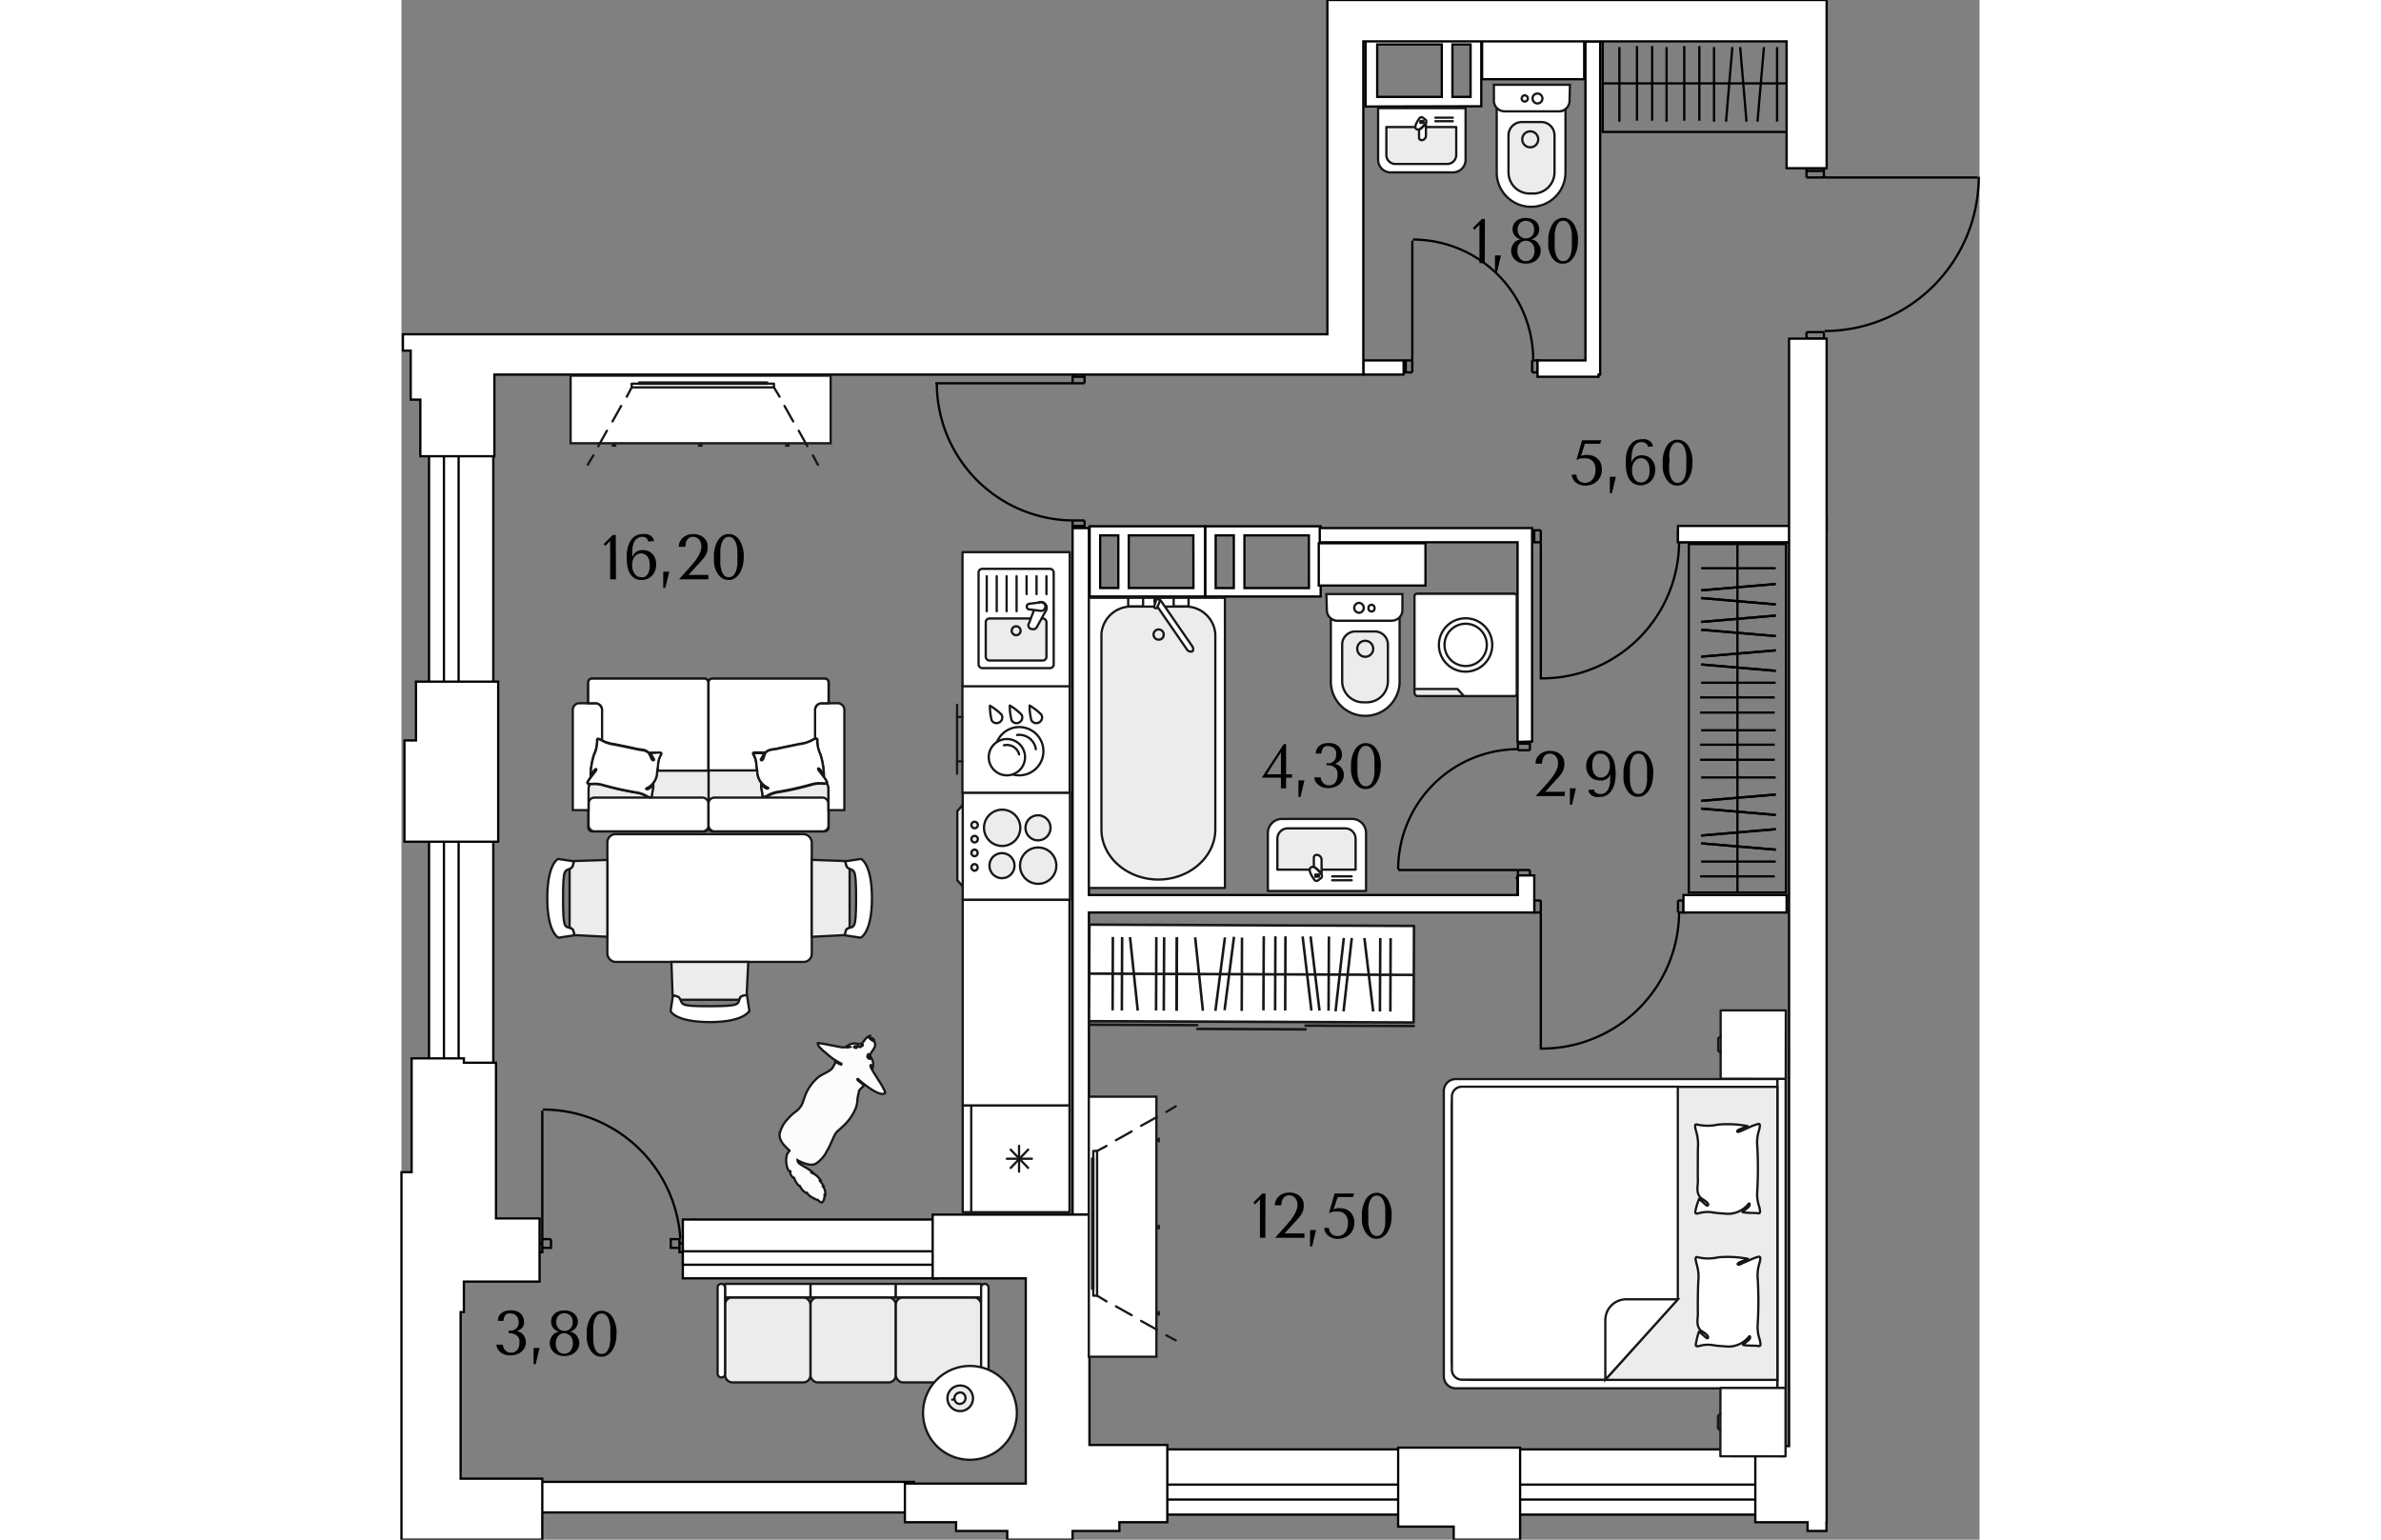 <svg xmlns="http://www.w3.org/2000/svg" viewBox="0 0 173.91 169.68" width="883" height="571"><rect x="0" y="0" width="173.91" height="169.68" fill="#808080" stroke="none"/><g id="Слой_1" data-name="Слой 1"><path d="M123,96.84l1.56,1.8H123Zm1.56,0H123l1.56,1.8Z" fill="none" stroke="#000" stroke-miterlimit="10" stroke-width="0.25"/><path d="M123,96.84l1.56,1.8H123Zm1.56,0H123l1.56,1.8Z" fill="none" stroke="#000" stroke-miterlimit="10" stroke-width="0.25"/><line x1="152.92" y1="40.56" x2="154" y2="39.36" fill="none" stroke="#000" stroke-miterlimit="10" stroke-width="0.25"/><line x1="154.84" y1="38.64" x2="154.96" y2="38.52" fill="none" stroke="#000" stroke-miterlimit="10" stroke-width="0.25"/><line x1="156.64" y1="39.6" x2="156.76" y2="39.6" fill="none" stroke="#000" stroke-miterlimit="10" stroke-width="0.25"/><line x1="152.92" y1="38.76" x2="153.64" y2="38.04" fill="none" stroke="#000" stroke-miterlimit="10" stroke-width="0.25"/><line x1="75.76" y1="58.2" x2="76.24" y2="58.2" fill="none" stroke="#000" stroke-miterlimit="10" stroke-width="0.25"/><polyline points="124.6 98.64 124.6 96.84 123.04 96.84 123.04 98.64 124.6 98.64" fill="none" stroke="#000" stroke-miterlimit="10" stroke-width="0.25"/><line x1="157.06" y1="56.76" x2="157.06" y2="58.68" fill="none" stroke="#000" stroke-miterlimit="10" stroke-width="0.25"/><path d="M156.82,36.48a17,17,0,0,0,17-17" fill="none" stroke="#000" stroke-miterlimit="10" stroke-width="0.25"/><line x1="173.68" y1="19.56" x2="156.76" y2="19.56" fill="none" stroke="#000" stroke-miterlimit="10" stroke-width="0.25"/><line x1="154.84" y1="36.6" x2="154.84" y2="38.04" fill="none" stroke="#000" stroke-miterlimit="10" stroke-width="0.25"/><line x1="156.76" y1="36.6" x2="156.76" y2="38.04" fill="none" stroke="#000" stroke-miterlimit="10" stroke-width="0.25"/><line x1="154.84" y1="18.24" x2="154.84" y2="19.56" fill="none" stroke="#000" stroke-miterlimit="10" stroke-width="0.25"/><line x1="156.76" y1="18.24" x2="156.76" y2="19.56" fill="none" stroke="#000" stroke-miterlimit="10" stroke-width="0.25"/><line x1="156.76" y1="36.6" x2="154.84" y2="36.6" fill="none" stroke="#000" stroke-miterlimit="10" stroke-width="0.25"/><line x1="156.76" y1="37.32" x2="154.84" y2="37.32" fill="none" stroke="#000" stroke-miterlimit="10" stroke-width="0.25"/><line x1="156.76" y1="38.04" x2="154.84" y2="38.04" fill="none" stroke="#000" stroke-miterlimit="10" stroke-width="0.25"/><line x1="156.76" y1="18.24" x2="154.84" y2="18.24" fill="none" stroke="#000" stroke-miterlimit="10" stroke-width="0.25"/><line x1="156.76" y1="18.84" x2="154.84" y2="18.84" fill="none" stroke="#000" stroke-miterlimit="10" stroke-width="0.25"/><line x1="156.76" y1="19.56" x2="154.84" y2="19.56" fill="none" stroke="#000" stroke-miterlimit="10" stroke-width="0.25"/><path d="M124.72,39.66A13.26,13.26,0,0,0,111.46,26.4" fill="none" stroke="#000" stroke-miterlimit="10" stroke-width="0.25"/><line x1="111.4" y1="26.52" x2="111.4" y2="39.72" fill="none" stroke="#000" stroke-miterlimit="10" stroke-width="0.25"/><line x1="124.6" y1="41.04" x2="125.56" y2="41.04" fill="none" stroke="#000" stroke-miterlimit="10" stroke-width="0.25"/><line x1="124.6" y1="39.72" x2="125.56" y2="39.72" fill="none" stroke="#000" stroke-miterlimit="10" stroke-width="0.25"/><line x1="110.44" y1="41.04" x2="111.4" y2="41.04" fill="none" stroke="#000" stroke-miterlimit="10" stroke-width="0.25"/><line x1="110.44" y1="39.72" x2="111.4" y2="39.72" fill="none" stroke="#000" stroke-miterlimit="10" stroke-width="0.25"/><line x1="124.6" y1="39.72" x2="124.6" y2="41.04" fill="none" stroke="#000" stroke-miterlimit="10" stroke-width="0.25"/><line x1="125.2" y1="39.72" x2="125.2" y2="41.04" fill="none" stroke="#000" stroke-miterlimit="10" stroke-width="0.25"/><line x1="125.56" y1="39.72" x2="125.56" y2="41.04" fill="none" stroke="#000" stroke-miterlimit="10" stroke-width="0.25"/><line x1="110.44" y1="39.72" x2="110.44" y2="41.04" fill="none" stroke="#000" stroke-miterlimit="10" stroke-width="0.25"/><line x1="110.68" y1="39.72" x2="110.68" y2="41.04" fill="none" stroke="#000" stroke-miterlimit="10" stroke-width="0.25"/><line x1="111.4" y1="39.72" x2="111.4" y2="41.04" fill="none" stroke="#000" stroke-miterlimit="10" stroke-width="0.25"/><path d="M125.62,115.56A15.11,15.11,0,0,0,140.8,100.5" fill="none" stroke="#000" stroke-miterlimit="10" stroke-width="0.25"/><line x1="125.56" y1="100.56" x2="125.56" y2="115.68" fill="none" stroke="#000" stroke-miterlimit="10" stroke-width="0.25"/><line x1="125.56" y1="99.24" x2="124.6" y2="99.24" fill="none" stroke="#000" stroke-miterlimit="10" stroke-width="0.25"/><line x1="125.56" y1="100.56" x2="124.6" y2="100.56" fill="none" stroke="#000" stroke-miterlimit="10" stroke-width="0.25"/><line x1="141.64" y1="99.24" x2="140.68" y2="99.24" fill="none" stroke="#000" stroke-miterlimit="10" stroke-width="0.25"/><line x1="141.64" y1="100.56" x2="140.68" y2="100.56" fill="none" stroke="#000" stroke-miterlimit="10" stroke-width="0.25"/><line x1="125.56" y1="100.56" x2="125.56" y2="99.24" fill="none" stroke="#000" stroke-miterlimit="10" stroke-width="0.25"/><line x1="124.84" y1="100.56" x2="124.84" y2="99.24" fill="none" stroke="#000" stroke-miterlimit="10" stroke-width="0.25"/><line x1="124.6" y1="100.56" x2="124.6" y2="99.24" fill="none" stroke="#000" stroke-miterlimit="10" stroke-width="0.25"/><line x1="141.64" y1="100.56" x2="141.64" y2="99.24" fill="none" stroke="#000" stroke-miterlimit="10" stroke-width="0.25"/><line x1="141.28" y1="100.56" x2="141.28" y2="99.24" fill="none" stroke="#000" stroke-miterlimit="10" stroke-width="0.25"/><line x1="140.68" y1="100.56" x2="140.68" y2="99.24" fill="none" stroke="#000" stroke-miterlimit="10" stroke-width="0.25"/><path d="M125.62,74.76A15.11,15.11,0,0,0,140.8,59.7" fill="none" stroke="#000" stroke-miterlimit="10" stroke-width="0.25"/><line x1="125.56" y1="59.76" x2="125.56" y2="74.88" fill="none" stroke="#000" stroke-miterlimit="10" stroke-width="0.25"/><line x1="125.56" y1="58.44" x2="124.6" y2="58.44" fill="none" stroke="#000" stroke-miterlimit="10" stroke-width="0.25"/><line x1="125.56" y1="59.76" x2="124.6" y2="59.76" fill="none" stroke="#000" stroke-miterlimit="10" stroke-width="0.25"/><line x1="141.64" y1="58.44" x2="140.68" y2="58.44" fill="none" stroke="#000" stroke-miterlimit="10" stroke-width="0.25"/><line x1="141.64" y1="59.76" x2="140.68" y2="59.76" fill="none" stroke="#000" stroke-miterlimit="10" stroke-width="0.25"/><line x1="125.56" y1="59.76" x2="125.56" y2="58.44" fill="none" stroke="#000" stroke-miterlimit="10" stroke-width="0.25"/><line x1="124.84" y1="59.76" x2="124.84" y2="58.44" fill="none" stroke="#000" stroke-miterlimit="10" stroke-width="0.25"/><line x1="124.6" y1="59.76" x2="124.6" y2="58.44" fill="none" stroke="#000" stroke-miterlimit="10" stroke-width="0.25"/><line x1="141.64" y1="59.76" x2="141.64" y2="58.44" fill="none" stroke="#000" stroke-miterlimit="10" stroke-width="0.25"/><line x1="141.28" y1="59.76" x2="141.28" y2="58.44" fill="none" stroke="#000" stroke-miterlimit="10" stroke-width="0.25"/><line x1="140.68" y1="59.76" x2="140.68" y2="58.44" fill="none" stroke="#000" stroke-miterlimit="10" stroke-width="0.25"/><path d="M123.1,82.56a13.26,13.26,0,0,0-13.26,13.26" fill="none" stroke="#000" stroke-miterlimit="10" stroke-width="0.25"/><line x1="109.84" y1="95.88" x2="123.04" y2="95.88" fill="none" stroke="#000" stroke-miterlimit="10" stroke-width="0.25"/><line x1="124.36" y1="82.68" x2="124.36" y2="81.72" fill="none" stroke="#000" stroke-miterlimit="10" stroke-width="0.25"/><line x1="123.04" y1="82.68" x2="123.04" y2="81.72" fill="none" stroke="#000" stroke-miterlimit="10" stroke-width="0.25"/><line x1="124.36" y1="96.84" x2="124.36" y2="95.88" fill="none" stroke="#000" stroke-miterlimit="10" stroke-width="0.25"/><line x1="123.04" y1="96.84" x2="123.04" y2="95.88" fill="none" stroke="#000" stroke-miterlimit="10" stroke-width="0.25"/><line x1="123.04" y1="82.68" x2="124.36" y2="82.68" fill="none" stroke="#000" stroke-miterlimit="10" stroke-width="0.25"/><line x1="123.04" y1="81.96" x2="124.36" y2="81.96" fill="none" stroke="#000" stroke-miterlimit="10" stroke-width="0.25"/><line x1="123.04" y1="81.72" x2="124.36" y2="81.72" fill="none" stroke="#000" stroke-miterlimit="10" stroke-width="0.25"/><line x1="123.04" y1="96.84" x2="124.36" y2="96.84" fill="none" stroke="#000" stroke-miterlimit="10" stroke-width="0.25"/><line x1="123.04" y1="96.48" x2="124.36" y2="96.48" fill="none" stroke="#000" stroke-miterlimit="10" stroke-width="0.25"/><line x1="123.04" y1="95.88" x2="124.36" y2="95.88" fill="none" stroke="#000" stroke-miterlimit="10" stroke-width="0.25"/><path d="M59,42.18A15.13,15.13,0,0,0,74,57.36" fill="none" stroke="#000" stroke-miterlimit="10" stroke-width="0.25"/><line x1="73.96" y1="42.24" x2="58.84" y2="42.24" fill="none" stroke="#000" stroke-miterlimit="10" stroke-width="0.25"/><line x1="75.28" y1="42.24" x2="75.28" y2="41.28" fill="none" stroke="#000" stroke-miterlimit="10" stroke-width="0.25"/><line x1="73.96" y1="42.24" x2="73.96" y2="41.28" fill="none" stroke="#000" stroke-miterlimit="10" stroke-width="0.25"/><line x1="75.28" y1="58.2" x2="75.28" y2="57.36" fill="none" stroke="#000" stroke-miterlimit="10" stroke-width="0.25"/><line x1="73.96" y1="58.2" x2="73.96" y2="57.36" fill="none" stroke="#000" stroke-miterlimit="10" stroke-width="0.25"/><line x1="73.96" y1="42.24" x2="75.28" y2="42.24" fill="none" stroke="#000" stroke-miterlimit="10" stroke-width="0.25"/><line x1="73.96" y1="41.52" x2="75.28" y2="41.52" fill="none" stroke="#000" stroke-miterlimit="10" stroke-width="0.25"/><line x1="73.96" y1="58.2" x2="75.28" y2="58.2" fill="none" stroke="#000" stroke-miterlimit="10" stroke-width="0.25"/><line x1="73.96" y1="57.96" x2="75.28" y2="57.96" fill="none" stroke="#000" stroke-miterlimit="10" stroke-width="0.25"/><line x1="73.96" y1="57.36" x2="75.28" y2="57.36" fill="none" stroke="#000" stroke-miterlimit="10" stroke-width="0.25"/><line x1="14.56" y1="138" x2="13.96" y2="138" fill="none" stroke="#000" stroke-miterlimit="10" stroke-width="0.25"/><line x1="32.2" y1="134.28" x2="32.2" y2="136.56" fill="none" stroke="#000" stroke-miterlimit="10" stroke-width="0.25"/><polyline points="32.56 136.56 31.6 136.56 31.6 137.04" fill="none" stroke="#000" stroke-miterlimit="10" stroke-width="0.25"/><polyline points="31.6 137.52 32.56 137.52 32.56 136.56" fill="none" stroke="#000" stroke-miterlimit="10" stroke-width="0.25"/><path d="M30.73,136.51a15.17,15.17,0,0,0-15.15-14.23" fill="none" stroke="#000" stroke-miterlimit="10" stroke-width="0.25"/><line x1="15.52" y1="136.56" x2="15.52" y2="122.4" fill="none" stroke="#000" stroke-miterlimit="10" stroke-width="0.25"/><polyline points="30.64 137.04 30.64 136.56 29.68 136.56 29.68 137.52 30.64 137.52" fill="none" stroke="#000" stroke-miterlimit="10" stroke-width="0.25"/><polyline points="16.48 136.56 15.52 136.56 15.52 137.04" fill="none" stroke="#000" stroke-miterlimit="10" stroke-width="0.25"/><polyline points="15.52 137.52 16.48 137.52 16.48 136.56" fill="none" stroke="#000" stroke-miterlimit="10" stroke-width="0.25"/><polyline points="15.52 137.04 14.56 137.04 14.56 138 15.52 138 15.52 137.04" fill="none" stroke="#000" stroke-miterlimit="10" stroke-width="0.25"/><polyline points="31.6 137.04 30.64 137.04 30.64 138 31.6 138 31.6 137.04" fill="none" stroke="#000" stroke-miterlimit="10" stroke-width="0.25"/><rect x="141.87" y="59.96" width="10.71" height="38.4" fill="none" stroke="#000" stroke-miterlimit="10" stroke-width="0.25"/><line x1="147.23" y1="98.27" x2="147.23" y2="59.96" fill="none" stroke="#000" stroke-miterlimit="10" stroke-width="0.25"/><path d="M143.23,65.06l8.22-.7Z" fill="none" stroke="#000" stroke-miterlimit="10" stroke-width="0.25"/><line x1="143.23" y1="65.06" x2="151.45" y2="64.36" fill="none" stroke="#000" stroke-miterlimit="10" stroke-width="0.25"/><path d="M151.45,66.61l-8.22-.7Z" fill="none" stroke="#000" stroke-miterlimit="10" stroke-width="0.25"/><line x1="143.23" y1="65.91" x2="151.45" y2="66.61" fill="none" stroke="#000" stroke-miterlimit="10" stroke-width="0.25"/><path d="M143.23,62.62h0Z" fill="none" stroke="#000" stroke-miterlimit="10" stroke-width="0.25"/><line x1="143.23" y1="62.62" x2="151.45" y2="62.62" fill="none" stroke="#000" stroke-miterlimit="10" stroke-width="0.25"/><path d="M143.23,72.37l8.22-.7Z" fill="none" stroke="#000" stroke-miterlimit="10" stroke-width="0.25"/><line x1="143.23" y1="72.37" x2="151.45" y2="71.67" fill="none" stroke="#000" stroke-miterlimit="10" stroke-width="0.25"/><path d="M151.45,73.93l-8.22-.7Z" fill="none" stroke="#000" stroke-miterlimit="10" stroke-width="0.25"/><line x1="143.23" y1="73.23" x2="151.45" y2="73.93" fill="none" stroke="#000" stroke-miterlimit="10" stroke-width="0.25"/><path d="M143.23,75.24h0Z" fill="none" stroke="#000" stroke-miterlimit="10" stroke-width="0.25"/><line x1="143.23" y1="75.24" x2="151.45" y2="75.24" fill="none" stroke="#000" stroke-miterlimit="10" stroke-width="0.25"/><path d="M143.12,76.86h0Z" fill="none" stroke="#000" stroke-miterlimit="10" stroke-width="0.25"/><line x1="143.12" y1="76.86" x2="151.34" y2="76.86" fill="none" stroke="#000" stroke-miterlimit="10" stroke-width="0.25"/><path d="M143.12,78.53h0Z" fill="none" stroke="#000" stroke-miterlimit="10" stroke-width="0.25"/><line x1="143.12" y1="78.53" x2="151.34" y2="78.53" fill="none" stroke="#000" stroke-miterlimit="10" stroke-width="0.25"/><path d="M143.23,80.48h0Z" fill="none" stroke="#000" stroke-miterlimit="10" stroke-width="0.25"/><line x1="143.23" y1="80.48" x2="151.45" y2="80.48" fill="none" stroke="#000" stroke-miterlimit="10" stroke-width="0.25"/><path d="M143.12,82.07h0Z" fill="none" stroke="#000" stroke-miterlimit="10" stroke-width="0.25"/><line x1="143.12" y1="82.07" x2="151.34" y2="82.07" fill="none" stroke="#000" stroke-miterlimit="10" stroke-width="0.25"/><path d="M143.12,83.73h0Z" fill="none" stroke="#000" stroke-miterlimit="10" stroke-width="0.25"/><line x1="143.12" y1="83.73" x2="151.34" y2="83.73" fill="none" stroke="#000" stroke-miterlimit="10" stroke-width="0.25"/><path d="M143.23,85.68h0Z" fill="none" stroke="#000" stroke-miterlimit="10" stroke-width="0.25"/><line x1="143.23" y1="85.68" x2="151.45" y2="85.68" fill="none" stroke="#000" stroke-miterlimit="10" stroke-width="0.25"/><path d="M143.23,68.54l8.22-.7Z" fill="none" stroke="#000" stroke-miterlimit="10" stroke-width="0.25"/><line x1="143.23" y1="68.54" x2="151.45" y2="67.84" fill="none" stroke="#000" stroke-miterlimit="10" stroke-width="0.25"/><path d="M151.45,70.1l-8.22-.7Z" fill="none" stroke="#000" stroke-miterlimit="10" stroke-width="0.25"/><line x1="143.23" y1="69.4" x2="151.45" y2="70.1" fill="none" stroke="#000" stroke-miterlimit="10" stroke-width="0.25"/><path d="M143.23,92.08l8.22-.7Z" fill="none" stroke="#000" stroke-miterlimit="10" stroke-width="0.25"/><line x1="143.23" y1="92.08" x2="151.45" y2="91.38" fill="none" stroke="#000" stroke-miterlimit="10" stroke-width="0.25"/><path d="M151.45,93.64l-8.22-.7Z" fill="none" stroke="#000" stroke-miterlimit="10" stroke-width="0.25"/><line x1="143.23" y1="92.94" x2="151.45" y2="93.64" fill="none" stroke="#000" stroke-miterlimit="10" stroke-width="0.25"/><path d="M143.23,95h0Z" fill="none" stroke="#000" stroke-miterlimit="10" stroke-width="0.25"/><line x1="143.23" y1="94.95" x2="151.45" y2="94.95" fill="none" stroke="#000" stroke-miterlimit="10" stroke-width="0.25"/><path d="M143.12,96.58h0Z" fill="none" stroke="#000" stroke-miterlimit="10" stroke-width="0.25"/><line x1="143.12" y1="96.58" x2="151.34" y2="96.58" fill="none" stroke="#000" stroke-miterlimit="10" stroke-width="0.25"/><path d="M143.23,88.26l8.22-.7Z" fill="none" stroke="#000" stroke-miterlimit="10" stroke-width="0.25"/><line x1="143.23" y1="88.26" x2="151.45" y2="87.56" fill="none" stroke="#000" stroke-miterlimit="10" stroke-width="0.25"/><path d="M151.45,89.81l-8.22-.7Z" fill="none" stroke="#000" stroke-miterlimit="10" stroke-width="0.25"/><line x1="143.23" y1="89.11" x2="151.45" y2="89.81" fill="none" stroke="#000" stroke-miterlimit="10" stroke-width="0.25"/><rect x="132.38" y="3.83" width="20.63" height="10.71" fill="none" stroke="#000" stroke-miterlimit="10" stroke-width="0.25"/><line x1="132.43" y1="9.19" x2="153.01" y2="9.19" fill="none" stroke="#000" stroke-miterlimit="10" stroke-width="0.25"/><line x1="151.6" y1="5.19" x2="151.6" y2="13.41" fill="none" stroke="#000" stroke-miterlimit="10" stroke-width="0.25"/><line x1="147.53" y1="5.19" x2="148.23" y2="13.41" fill="none" stroke="#000" stroke-miterlimit="10" stroke-width="0.25"/><line x1="146.67" y1="5.19" x2="145.97" y2="13.41" fill="none" stroke="#000" stroke-miterlimit="10" stroke-width="0.25"/><line x1="144.65" y1="5.19" x2="144.65" y2="13.41" fill="none" stroke="#000" stroke-miterlimit="10" stroke-width="0.25"/><line x1="143.03" y1="5.08" x2="143.03" y2="13.3" fill="none" stroke="#000" stroke-miterlimit="10" stroke-width="0.25"/><line x1="141.37" y1="5.08" x2="141.37" y2="13.3" fill="none" stroke="#000" stroke-miterlimit="10" stroke-width="0.25"/><line x1="139.42" y1="5.19" x2="139.42" y2="13.41" fill="none" stroke="#000" stroke-miterlimit="10" stroke-width="0.25"/><line x1="137.83" y1="5.08" x2="137.83" y2="13.3" fill="none" stroke="#000" stroke-miterlimit="10" stroke-width="0.25"/><line x1="136.16" y1="5.08" x2="136.16" y2="13.3" fill="none" stroke="#000" stroke-miterlimit="10" stroke-width="0.25"/><line x1="134.22" y1="5.19" x2="134.22" y2="13.41" fill="none" stroke="#000" stroke-miterlimit="10" stroke-width="0.25"/><line x1="150.15" y1="5.19" x2="149.44" y2="13.41" fill="none" stroke="#000" stroke-miterlimit="10" stroke-width="0.25"/></g><g id="вш"><path d="M88.58,58v7.74H101.3V58Zm3.15,6.81h-2V59h2Zm8.28,0H92.9V59H100Z" fill="#fff" stroke="#000" stroke-miterlimit="10" stroke-width="0.25"/><path d="M75.84,58v7.74H88.55V58ZM79,64.8h-2V59h2Zm8.28,0H80.15V59h7.12Z" fill="#fff" stroke="#000" stroke-miterlimit="10" stroke-width="0.25"/><path d="M119,11.71V4H106.25v7.74ZM115.82,4.9h2v5.78h-2Zm-8.29,0h7.12v5.78h-7.12Z" fill="#fff" stroke="#000" stroke-miterlimit="10" stroke-width="0.25"/><rect x="119.09" y="3.76" width="11.25" height="4.97" fill="#fff" stroke="#000" stroke-miterlimit="10" stroke-width="0.25"/><rect x="101.09" y="59.87" width="11.76" height="4.66" fill="#fff" stroke="#000" stroke-miterlimit="10" stroke-width="0.25"/></g><g id="перегородки"><rect x="106" y="39.72" width="4.44" height="1.56" fill="#fff" stroke="#000" stroke-miterlimit="10" stroke-width="0.25"/><polygon points="130.48 39.72 125.2 39.72 125.2 41.52 131.92 41.52 131.92 41.28 132.1 41.28 132.1 4.56 130.48 4.56 130.48 39.72" fill="#fff" stroke="#000" stroke-miterlimit="10" stroke-width="0.25"/><path d="M124.6,81.72V58.2H101.2v1.56H123v22Z" fill="#fff" stroke="#000" stroke-miterlimit="10" stroke-width="0.25"/><polygon points="123.04 98.64 75.76 98.64 75.76 58.2 73.96 58.2 73.96 99.9 73.96 100.56 73.96 133.86 75.76 133.86 75.76 100.56 124.84 100.56 124.84 96.48 123.04 96.48 123.04 98.64" fill="#fff" stroke="#000" stroke-miterlimit="10" stroke-width="0.25"/><rect x="140.68" y="57.96" width="12.3" height="1.8" fill="#fff" stroke="#000" stroke-miterlimit="10" stroke-width="0.25"/><rect x="141.28" y="98.64" width="11.37" height="1.92" fill="#fff" stroke="#000" stroke-miterlimit="10" stroke-width="0.25"/></g><g id="окна"><rect x="121.92" y="159.73" width="28.04" height="7.19" fill="#fff" stroke="#000" stroke-miterlimit="10" stroke-width="0.25"/><rect x="121.92" y="163.61" width="28.04" height="1.65" fill="#fff" stroke="#000" stroke-miterlimit="10" stroke-width="0.25"/><rect x="83.16" y="159.73" width="28.04" height="7.19" fill="#fff" stroke="#000" stroke-miterlimit="10" stroke-width="0.25"/><rect x="83.16" y="163.61" width="28.04" height="1.65" fill="#fff" stroke="#000" stroke-miterlimit="10" stroke-width="0.25"/><rect x="31.01" y="134.4" width="28.04" height="6.48" fill="#fff" stroke="#000" stroke-miterlimit="10" stroke-width="0.25"/><rect x="31.01" y="137.9" width="28.04" height="1.48" fill="#fff" stroke="#000" stroke-miterlimit="10" stroke-width="0.25"/><rect x="-7.44" y="101.88" width="28.04" height="7.08" transform="translate(112 98.84) rotate(90)" fill="#fff" stroke="#000" stroke-miterlimit="10" stroke-width="0.25"/><rect x="-8.53" y="104.61" width="28.04" height="1.62" transform="translate(110.91 99.93) rotate(90)" fill="#fff" stroke="#000" stroke-miterlimit="10" stroke-width="0.25"/><rect x="-7.44" y="58.74" width="28.04" height="7.08" transform="translate(68.86 55.7) rotate(90)" fill="#fff" stroke="#000" stroke-miterlimit="10" stroke-width="0.25"/><rect x="-8.53" y="61.47" width="28.04" height="1.62" transform="translate(67.77 56.79) rotate(90)" fill="#fff" stroke="#000" stroke-miterlimit="10" stroke-width="0.25"/><rect x="14.53" y="163.31" width="41.94" height="3.37" fill="#fff" stroke="#000" stroke-miterlimit="10" stroke-width="0.25"/></g><g id="Слой_2" data-name="Слой 2"><polygon points="157.06 60.48 157.06 60.48 157.06 56.76 157.06 56.76 157.06 37.32 152.92 37.32 152.92 159.37 149.2 159.37 149.2 167.76 154.96 167.76 154.96 168.72 157.04 168.72 157.04 168.72 157.04 168.72 157.04 168.72 157.04 168.72 157.04 167.76 157.06 167.76 157.06 159.37 157.06 159.37 157.06 60.48" fill="#fff" stroke="#000" stroke-miterlimit="10" stroke-width="0.25"/><polygon points="115.96 159.54 109.84 159.54 109.84 168.24 115.96 168.24 115.96 169.68 123.28 169.68 123.28 159.54 117.52 159.54 115.96 159.54" fill="#fff" stroke="#000" stroke-miterlimit="10" stroke-width="0.25"/><polygon points="75.82 133.86 74.08 133.86 68.8 133.86 58.54 133.86 58.54 140.88 68.8 140.88 68.8 159.24 68.8 161.76 68.8 163.5 55.48 163.5 55.48 167.76 61.12 167.76 61.12 168.72 66.76 168.72 66.76 169.68 73.96 169.68 73.96 168.72 79.12 168.72 79.12 167.76 84.4 167.76 84.4 159.24 75.82 159.24 75.82 133.86" fill="#fff" stroke="#000" stroke-miterlimit="10" stroke-width="0.25"/><polygon points="6.52 144.6 6.88 144.6 6.88 141.24 10.42 141.24 15.22 141.24 15.22 134.28 10.42 134.28 10.42 117.12 6.88 117.12 6.88 116.64 1.12 116.64 1.12 129.18 0 129.18 0 139.38 0 139.92 0 169.68 0.66 169.68 6.52 169.68 15.52 169.68 15.52 162.96 6.52 162.96 6.52 144.6" fill="#fff" stroke="#000" stroke-miterlimit="10" stroke-width="0.25"/><polygon points="10.66 88.56 10.66 81.6 10.66 75.12 1.6 75.12 1.6 81.6 0.33 81.6 0.33 92.76 10.66 92.76 10.66 88.56" fill="#fff" stroke="#000" stroke-miterlimit="10" stroke-width="0.25"/><polygon points="152.65 18.54 157.06 18.54 157.06 0 152.65 0 152.65 0 102.04 0 102.04 1.32 102.04 4.56 102.04 36.84 10.24 36.84 10.24 36.84 2.08 36.84 2.08 36.84 1.02 36.84 1.02 36.84 0.16 36.84 0.16 38.64 1.02 38.64 1.02 44.04 2.08 44.04 2.08 50.28 10.24 50.28 10.24 41.28 102.04 41.28 106 41.28 106 36.84 106 4.56 152.65 4.56 152.65 18.54" fill="#fff" stroke="#000" stroke-miterlimit="10" stroke-width="0.25"/></g><g id="Су_кухня" data-name="Су+ кухня"><path d="M128.28,12.11l-.63.16h-6.06l-.89-.38V19a3.79,3.79,0,0,0,7.58,0Z" fill="#fff" fill-rule="evenodd"/><path d="M128.28,12.11l-.63.16h-6.06l-.89-.38V19a3.79,3.79,0,0,0,7.58,0Z" fill="none" stroke="#181716" stroke-miterlimit="22.93" stroke-width="0.25"/><path d="M128.77,9.34h-8.38V11.1a1.18,1.18,0,0,0,1.17,1.17h6a1.18,1.18,0,0,0,1.17-1.17Z" fill="#fff" fill-rule="evenodd"/><path d="M128.77,9.34h-8.38V11.1a1.18,1.18,0,0,0,1.17,1.17h6a1.18,1.18,0,0,0,1.17-1.17Z" fill="none" stroke="#181716" stroke-miterlimit="22.93" stroke-width="0.25"/><path d="M125.62,13.45h-2.18A1.47,1.47,0,0,0,122,14.91V19a2.34,2.34,0,0,0,2.34,2.33h.42A2.34,2.34,0,0,0,127.07,19V14.91a1.46,1.46,0,0,0-1.45-1.46" fill="#ececec" fill-rule="evenodd"/><path d="M125.62,13.45h-2.18A1.47,1.47,0,0,0,122,14.91V19a2.34,2.34,0,0,0,2.34,2.33h.42A2.34,2.34,0,0,0,127.07,19V14.91A1.46,1.46,0,0,0,125.62,13.45Z" fill="none" stroke="#181716" stroke-miterlimit="22.93" stroke-width="0.25"/><path d="M124.49,14.48a.88.88,0,1,0,0,1.75.88.88,0,0,0,0-1.75" fill="#ececec" fill-rule="evenodd"/><path d="M124.49,14.48a.88.88,0,1,0,0,1.75.88.88,0,0,0,0-1.75Z" fill="none" stroke="#181716" stroke-miterlimit="22.93" stroke-width="0.25"/><path d="M125.19,10.31a.54.54,0,0,0-.54.54.55.55,0,0,0,.54.55.55.55,0,0,0,.55-.55.55.55,0,0,0-.55-.54" fill="#fff" fill-rule="evenodd"/><path d="M125.19,10.31a.54.54,0,0,0-.54.54.55.55,0,0,0,.54.55.55.55,0,0,0,.55-.55A.55.55,0,0,0,125.19,10.31Z" fill="none" stroke="#181716" stroke-miterlimit="22.93" stroke-width="0.25"/><path d="M123.79,10.51a.35.35,0,0,0-.34.34.34.34,0,0,0,.34.34.34.34,0,0,0,.34-.34.34.34,0,0,0-.34-.34" fill="#fff" fill-rule="evenodd"/><path d="M123.79,10.51a.35.35,0,0,0-.34.34.34.34,0,0,0,.34.34.34.34,0,0,0,.34-.34A.34.34,0,0,0,123.79,10.51Z" fill="none" stroke="#181716" stroke-miterlimit="22.93" stroke-width="0.25"/><path d="M107.63,17.61V11.92h9.64v5.69A1.39,1.39,0,0,1,115.88,19H109a1.39,1.39,0,0,1-1.39-1.39" fill="#fff" fill-rule="evenodd"/><path d="M107.63,17.61V11.92h9.64v5.69A1.39,1.39,0,0,1,115.88,19H109A1.39,1.39,0,0,1,107.63,17.61Z" fill="none" stroke="#181716" stroke-linecap="round" stroke-linejoin="round" stroke-width="0.25"/><path d="M109.59,18.07h5.65a1,1,0,0,0,1-1V14h-7.7v3a1,1,0,0,0,1,1" fill="#ececec" fill-rule="evenodd"/><path d="M109.59,18.07h5.65a1,1,0,0,0,1-1V14h-7.7v3A1,1,0,0,0,109.59,18.07Z" fill="none" stroke="#181716" stroke-linecap="round" stroke-linejoin="round" stroke-width="0.25"/><line x1="115.86" y1="12.97" x2="113.94" y2="12.97" fill="#fff"/><line x1="115.86" y1="12.97" x2="113.94" y2="12.97" fill="none" stroke="#181716" stroke-linecap="round" stroke-linejoin="round" stroke-width="0.25"/><line x1="115.86" y1="13.36" x2="113.94" y2="13.36" fill="#fff"/><line x1="115.86" y1="13.36" x2="113.94" y2="13.36" fill="none" stroke="#181716" stroke-linecap="round" stroke-linejoin="round" stroke-width="0.25"/><path d="M112.9,13.57a2.19,2.19,0,0,1-.76.73v.87a.29.29,0,0,0,.28.28.49.49,0,0,0,.48-.48Z" fill="#fff" fill-rule="evenodd"/><path d="M112.9,13.57a2.19,2.19,0,0,1-.76.73v.87a.29.29,0,0,0,.28.28.49.49,0,0,0,.48-.48Z" fill="none" stroke="#181716" stroke-linecap="round" stroke-linejoin="round" stroke-width="0.25"/><path d="M112.83,13.17,112.6,13a.27.27,0,0,0-.39,0c-.16.22-.71,1-.36,1.23s.9-.49,1.06-.72a.26.26,0,0,0-.08-.37" fill="#fff" fill-rule="evenodd"/><path d="M112.83,13.17,112.6,13a.27.27,0,0,0-.39,0c-.16.22-.71,1-.36,1.23s.9-.49,1.06-.72A.26.26,0,0,0,112.83,13.17Z" fill="none" stroke="#181716" stroke-linecap="round" stroke-linejoin="round" stroke-width="0.25"/><rect x="112.28" y="13.33" width="0.35" height="0.21" fill="#fff"/><rect x="112.28" y="13.33" width="0.35" height="0.21" fill="none" stroke="#181716" stroke-linecap="round" stroke-linejoin="round" stroke-width="0.25"/><path d="M102.42,68.24l.63.17h6L110,68V75.1a3.79,3.79,0,0,1-7.58,0Z" fill="#fff" fill-rule="evenodd"/><path d="M102.42,68.24l.63.17h6L110,68V75.1a3.79,3.79,0,0,1-7.58,0Z" fill="none" stroke="#181716" stroke-miterlimit="22.93" stroke-width="0.25"/><path d="M101.93,65.47h8.38v1.77a1.17,1.17,0,0,1-1.17,1.16h-6a1.16,1.16,0,0,1-1.16-1.16Z" fill="#fff" fill-rule="evenodd"/><path d="M101.93,65.47h8.38v1.77a1.17,1.17,0,0,1-1.17,1.16h-6a1.16,1.16,0,0,1-1.16-1.16Z" fill="none" stroke="#181716" stroke-miterlimit="22.93" stroke-width="0.25"/><path d="M105.08,69.59h2.18A1.45,1.45,0,0,1,108.71,71v4.07a2.33,2.33,0,0,1-2.33,2.33H106a2.33,2.33,0,0,1-2.33-2.33V71a1.45,1.45,0,0,1,1.45-1.45" fill="#ececec" fill-rule="evenodd"/><path d="M105.08,69.59h2.18A1.45,1.45,0,0,1,108.71,71v4.07a2.33,2.33,0,0,1-2.33,2.33H106a2.33,2.33,0,0,1-2.33-2.33V71A1.45,1.45,0,0,1,105.08,69.59Z" fill="none" stroke="#181716" stroke-miterlimit="22.93" stroke-width="0.25"/><path d="M106.21,70.62a.88.88,0,1,1-.88.88.87.87,0,0,1,.88-.88" fill="#ececec" fill-rule="evenodd"/><path d="M106.21,70.62a.88.88,0,1,1-.88.88A.87.87,0,0,1,106.21,70.62Z" fill="none" stroke="#181716" stroke-miterlimit="22.93" stroke-width="0.25"/><path d="M105.51,66.44a.55.55,0,0,1,.54.55.54.54,0,0,1-.54.54A.55.55,0,0,1,105,67a.55.55,0,0,1,.55-.55" fill="#fff" fill-rule="evenodd"/><path d="M105.51,66.44a.55.55,0,0,1,.54.55.54.54,0,0,1-.54.54A.55.55,0,0,1,105,67,.55.55,0,0,1,105.51,66.44Z" fill="none" stroke="#181716" stroke-miterlimit="22.93" stroke-width="0.25"/><path d="M106.91,66.65a.34.34,0,0,1,.33.34.34.34,0,1,1-.67,0,.34.34,0,0,1,.34-.34" fill="#fff" fill-rule="evenodd"/><path d="M106.91,66.65a.34.34,0,0,1,.33.34.34.34,0,1,1-.67,0A.34.34,0,0,1,106.91,66.65Z" fill="none" stroke="#181716" stroke-miterlimit="22.93" stroke-width="0.25"/><path d="M122.58,76.71H112a.34.34,0,0,1-.34-.34V65.78a.34.34,0,0,1,.34-.34h10.6a.34.34,0,0,1,.33.34V76.37a.34.34,0,0,1-.33.34" fill="#ececec" fill-rule="evenodd"/><rect x="111.64" y="65.44" width="11.27" height="11.27" rx="0.34" fill="none" stroke="#181716" stroke-miterlimit="22.93" stroke-width="0.25"/><path d="M116.37,75.93h-4.73V65.72a.27.27,0,0,1,.28-.28h10.72a.27.27,0,0,1,.27.28V76.43a.27.27,0,0,1-.27.28h-5.55Z" fill="#fff" fill-rule="evenodd"/><path d="M116.37,75.93h-4.73V65.72a.27.27,0,0,1,.28-.28h10.72a.27.27,0,0,1,.27.28V76.43a.27.27,0,0,1-.27.28h-5.55Z" fill="none" stroke="#181716" stroke-miterlimit="22.93" stroke-width="0.25"/><path d="M116.1,76.29h0Z" fill="#fff" fill-rule="evenodd"/><path d="M116.1,76.29h0Z" fill="none" stroke="#181716" stroke-miterlimit="22.93" stroke-width="0.25"/><path d="M113.94,76.29h0Z" fill="#fff" fill-rule="evenodd"/><path d="M113.94,76.29h0Z" fill="none" stroke="#181716" stroke-miterlimit="22.93" stroke-width="0.25"/><path d="M120.21,71.07a2.94,2.94,0,1,1-2.93-2.93,2.93,2.93,0,0,1,2.93,2.93" fill="#fff"/><path d="M120.21,71.07a2.94,2.94,0,1,1-2.93-2.93A2.93,2.93,0,0,1,120.21,71.07Z" fill="none" stroke="#181716" stroke-miterlimit="22.93" stroke-width="0.25"/><path d="M119.61,71.07a2.33,2.33,0,1,1-2.33-2.33,2.34,2.34,0,0,1,2.33,2.33" fill="#fff"/><path d="M119.61,71.07a2.33,2.33,0,1,1-2.33-2.33A2.34,2.34,0,0,1,119.61,71.07Z" fill="none" stroke="#181716" stroke-miterlimit="22.93" stroke-width="0.25"/><path d="M95.48,91.81v6.38H106.3V91.81a1.55,1.55,0,0,0-1.55-1.56H97a1.56,1.56,0,0,0-1.56,1.56" fill="#fff" fill-rule="evenodd"/><path d="M95.48,91.81v6.38H106.3V91.81a1.55,1.55,0,0,0-1.55-1.56H97A1.56,1.56,0,0,0,95.48,91.81Z" fill="none" stroke="#181716" stroke-linecap="round" stroke-linejoin="round" stroke-width="0.25"/><path d="M97.68,91.29H104a1.15,1.15,0,0,1,1.15,1.14v3.41H96.53V92.43a1.15,1.15,0,0,1,1.15-1.14" fill="#ececec" fill-rule="evenodd"/><path d="M97.68,91.29H104a1.15,1.15,0,0,1,1.15,1.14v3.41H96.53V92.43A1.15,1.15,0,0,1,97.68,91.29Z" fill="none" stroke="#181716" stroke-linecap="round" stroke-linejoin="round" stroke-width="0.25"/><line x1="104.72" y1="97.01" x2="102.57" y2="97.01" fill="#fff"/><line x1="104.72" y1="97.01" x2="102.57" y2="97.01" fill="none" stroke="#181716" stroke-linecap="round" stroke-linejoin="round" stroke-width="0.25"/><line x1="104.72" y1="96.58" x2="102.57" y2="96.58" fill="#fff"/><line x1="104.72" y1="96.58" x2="102.57" y2="96.58" fill="none" stroke="#181716" stroke-linecap="round" stroke-linejoin="round" stroke-width="0.25"/><path d="M101.4,96.34a2.5,2.5,0,0,0-.85-.81v-1a.31.31,0,0,1,.31-.32.55.55,0,0,1,.54.55Z" fill="#fff" fill-rule="evenodd"/><path d="M101.4,96.34a2.5,2.5,0,0,0-.85-.81v-1a.31.31,0,0,1,.31-.32.55.55,0,0,1,.54.55Z" fill="none" stroke="#181716" stroke-linecap="round" stroke-linejoin="round" stroke-width="0.25"/><path d="M101.32,96.79l-.26.2a.31.31,0,0,1-.43,0c-.18-.25-.8-1.09-.41-1.39s1,.56,1.19.81a.3.3,0,0,1-.09.42" fill="#fff" fill-rule="evenodd"/><path d="M101.32,96.79l-.26.2a.31.31,0,0,1-.43,0c-.18-.25-.8-1.09-.41-1.39s1,.56,1.19.81A.3.3,0,0,1,101.32,96.79Z" fill="none" stroke="#181716" stroke-linecap="round" stroke-linejoin="round" stroke-width="0.25"/><rect x="100.71" y="96.38" width="0.39" height="0.24" fill="#fff"/><rect x="100.71" y="96.38" width="0.39" height="0.24" fill="none" stroke="#181716" stroke-linecap="round" stroke-linejoin="round" stroke-width="0.25"/><rect x="75.76" y="65.88" width="14.99" height="31.98" fill="#fff"/><rect x="75.76" y="65.88" width="14.99" height="31.98" fill="none" stroke="#181716" stroke-linecap="round" stroke-linejoin="round" stroke-width="0.25"/><path d="M89.69,69.85V91.41c0,3-2.82,5.52-6.27,5.52s-6.28-2.48-6.28-5.52V69.85a3.27,3.27,0,0,1,3.45-3h5.65a3.27,3.27,0,0,1,3.45,3" fill="#ececec" fill-rule="evenodd"/><path d="M89.69,69.85V91.41c0,3-2.82,5.52-6.27,5.52s-6.28-2.48-6.28-5.52V69.85a3.27,3.27,0,0,1,3.45-3h5.65A3.27,3.27,0,0,1,89.69,69.85Z" fill="none" stroke="#181716" stroke-linecap="round" stroke-linejoin="round" stroke-width="0.25"/><path d="M84,70a.56.56,0,1,0-.55.49A.53.53,0,0,0,84,70" fill="#ececec" fill-rule="evenodd"/><path d="M84,70a.56.56,0,1,0-.55.49A.53.53,0,0,0,84,70Z" fill="none" stroke="#181716" stroke-linecap="round" stroke-linejoin="round" stroke-width="0.25"/><path d="M85.1,66.82h1.64v-.94H85.1Zm-3.37-.94H80.09v.94h1.64Z" fill="#fff" fill-rule="evenodd"/><path d="M85.1,66.82h1.64v-.94H85.1Zm-3.37-.94H80.09v.94h1.64Z" fill="none" stroke="#181716" stroke-linecap="round" stroke-linejoin="round" stroke-width="0.25"/><path d="M83.69,66.21l3.45,5c.15.23.15.49,0,.58a.52.52,0,0,1-.6-.25l-3.45-5c-.16-.23-.15-.49,0-.58h0c.17-.09.44,0,.6.26" fill="#fff" fill-rule="evenodd"/><path d="M83.69,66.21l3.45,5c.15.23.15.49,0,.58a.52.52,0,0,1-.6-.25l-3.45-5c-.16-.23-.15-.49,0-.58h0C83.26,65.86,83.53,66,83.69,66.21Z" fill="none" stroke="#181716" stroke-linecap="round" stroke-linejoin="round" stroke-width="0.25"/><path d="M82.94,66.91c0,.1.29.18.33.09l.31-.76c.08-.18-.36-.28-.41-.11Z" fill="#fff" fill-rule="evenodd"/><path d="M82.94,66.91c0,.1.29.18.33.09l.31-.76c.08-.18-.36-.28-.41-.11Z" fill="none" stroke="#181716" stroke-linecap="round" stroke-linejoin="round" stroke-width="0.25"/><polygon points="73.62 121.82 73.62 133.59 62.79 133.59 61.85 133.59 61.85 121.82 73.62 121.82" fill="#fff"/><polygon points="73.62 121.82 73.62 133.59 62.79 133.59 61.85 133.59 61.85 121.82 73.62 121.82" fill="none" stroke="#181716" stroke-linecap="round" stroke-linejoin="round" stroke-width="0.25"/><line x1="62.79" y1="121.82" x2="62.79" y2="133.59" fill="#fff"/><line x1="62.79" y1="121.82" x2="62.79" y2="133.59" fill="none" stroke="#181716" stroke-linecap="round" stroke-linejoin="round" stroke-width="0.25"/><line x1="67.14" y1="128.71" x2="69.06" y2="126.7" fill="#fff"/><line x1="67.14" y1="128.71" x2="69.06" y2="126.7" fill="none" stroke="#181716" stroke-linecap="round" stroke-linejoin="round" stroke-width="0.25"/><line x1="67.14" y1="126.7" x2="69.06" y2="128.71" fill="#fff"/><line x1="67.14" y1="126.7" x2="69.06" y2="128.71" fill="none" stroke="#181716" stroke-linecap="round" stroke-linejoin="round" stroke-width="0.25"/><line x1="68.06" y1="126.28" x2="68.06" y2="129.12" fill="#fff"/><line x1="68.06" y1="126.28" x2="68.06" y2="129.12" fill="none" stroke="#181716" stroke-linecap="round" stroke-linejoin="round" stroke-width="0.25"/><line x1="69.48" y1="127.7" x2="66.72" y2="127.7" fill="#fff"/><line x1="69.48" y1="127.7" x2="66.72" y2="127.7" fill="none" stroke="#181716" stroke-linecap="round" stroke-linejoin="round" stroke-width="0.25"/><rect x="61.85" y="87.35" width="11.82" height="11.82" fill="#fff"/><rect x="61.85" y="87.35" width="11.82" height="11.82" fill="none" stroke="#181716" stroke-linecap="round" stroke-linejoin="round" stroke-width="0.25"/><line x1="61.26" y1="89.4" x2="61.26" y2="97" fill="#ececec"/><line x1="61.26" y1="89.4" x2="61.26" y2="97" fill="none" stroke="#181716" stroke-linecap="round" stroke-linejoin="round" stroke-width="0.25"/><polygon points="61.26 89.4 61.85 88.7 61.85 97.69 61.26 97 61.26 89.4" fill="#ececec"/><polygon points="61.26 89.4 61.85 88.7 61.85 97.69 61.26 97 61.26 89.4" fill="none" stroke="#181716" stroke-linecap="round" stroke-linejoin="round" stroke-width="0.25"/><path d="M68.17,95.4a2,2,0,1,1,2,2,2,2,0,0,1-2-2" fill="#ececec"/><path d="M68.17,95.4a2,2,0,1,1,2,2A2,2,0,0,1,68.17,95.4Z" fill="none" stroke="#181716" stroke-linecap="round" stroke-linejoin="round" stroke-width="0.25"/><path d="M64.2,91.23a2,2,0,1,1,2,2,2,2,0,0,1-2-2" fill="#ececec"/><path d="M64.2,91.23a2,2,0,1,1,2,2A2,2,0,0,1,64.2,91.23Z" fill="none" stroke="#181716" stroke-linecap="round" stroke-linejoin="round" stroke-width="0.25"/><path d="M64.8,95.4a1.38,1.38,0,1,1,1.38,1.38A1.38,1.38,0,0,1,64.8,95.4" fill="#ececec"/><path d="M64.8,95.4a1.38,1.38,0,1,1,1.38,1.38A1.38,1.38,0,0,1,64.8,95.4Z" fill="none" stroke="#181716" stroke-linecap="round" stroke-linejoin="round" stroke-width="0.25"/><path d="M68.77,91.23a1.38,1.38,0,1,1,1.38,1.38,1.38,1.38,0,0,1-1.38-1.38" fill="#ececec"/><path d="M68.77,91.23a1.38,1.38,0,1,1,1.38,1.38A1.38,1.38,0,0,1,68.77,91.23Z" fill="none" stroke="#181716" stroke-linecap="round" stroke-linejoin="round" stroke-width="0.25"/><line x1="63.15" y1="90.92" x2="63.16" y2="90.92" fill="#ececec"/><line x1="63.15" y1="90.92" x2="63.16" y2="90.92" fill="none" stroke="#181716" stroke-linecap="round" stroke-linejoin="round" stroke-width="0.25"/><path d="M62.81,90.92a.36.36,0,0,0,.35.36.36.36,0,0,0,0-.72h0a.35.35,0,0,0-.34.36" fill="#ececec"/><path d="M62.81,90.92a.36.36,0,0,0,.35.36.36.36,0,0,0,0-.72h0A.35.35,0,0,0,62.81,90.92Z" fill="none" stroke="#181716" stroke-linecap="round" stroke-linejoin="round" stroke-width="0.25"/><line x1="63.15" y1="92.48" x2="63.16" y2="92.48" fill="#ececec"/><line x1="63.15" y1="92.48" x2="63.16" y2="92.48" fill="none" stroke="#181716" stroke-linecap="round" stroke-linejoin="round" stroke-width="0.25"/><path d="M62.81,92.48a.36.36,0,0,0,.35.36.36.36,0,0,0,0-.72h0a.35.35,0,0,0-.34.36" fill="#ececec"/><path d="M62.81,92.48a.36.36,0,0,0,.35.36.36.36,0,0,0,0-.72h0A.35.35,0,0,0,62.81,92.48Z" fill="none" stroke="#181716" stroke-linecap="round" stroke-linejoin="round" stroke-width="0.25"/><line x1="63.15" y1="94.04" x2="63.16" y2="94.04" fill="#ececec"/><line x1="63.15" y1="94.04" x2="63.16" y2="94.04" fill="none" stroke="#181716" stroke-linecap="round" stroke-linejoin="round" stroke-width="0.25"/><path d="M62.81,94a.36.36,0,0,0,.35.36A.35.35,0,0,0,63.5,94a.36.36,0,0,0-.34-.37h0a.36.36,0,0,0-.34.37" fill="#ececec"/><path d="M62.81,94a.36.36,0,0,0,.35.36A.35.35,0,0,0,63.5,94a.36.36,0,0,0-.34-.37h0A.36.36,0,0,0,62.81,94Z" fill="none" stroke="#181716" stroke-linecap="round" stroke-linejoin="round" stroke-width="0.25"/><line x1="63.15" y1="95.59" x2="63.16" y2="95.59" fill="#ececec"/><line x1="63.15" y1="95.59" x2="63.16" y2="95.59" fill="none" stroke="#181716" stroke-linecap="round" stroke-linejoin="round" stroke-width="0.25"/><path d="M62.81,95.59a.37.37,0,0,0,.35.37.36.36,0,0,0,.34-.37.35.35,0,0,0-.34-.36h0a.35.35,0,0,0-.34.36" fill="#ececec"/><path d="M62.81,95.59a.37.37,0,0,0,.35.37.36.36,0,0,0,.34-.37.35.35,0,0,0-.34-.36h0A.35.35,0,0,0,62.81,95.59Z" fill="none" stroke="#181716" stroke-linecap="round" stroke-linejoin="round" stroke-width="0.25"/><rect x="61.82" y="75.58" width="11.82" height="11.78" fill="#fff"/><rect x="61.82" y="75.58" width="11.82" height="11.78" fill="none" stroke="#181716" stroke-linecap="round" stroke-linejoin="round" stroke-width="0.25"/><line x1="61.23" y1="85.27" x2="61.23" y2="77.67" fill="#fff"/><line x1="61.23" y1="85.27" x2="61.23" y2="77.67" fill="none" stroke="#181716" stroke-linecap="round" stroke-linejoin="round" stroke-width="0.25"/><line x1="61.23" y1="79.02" x2="61.82" y2="79.02" fill="#fff"/><line x1="61.23" y1="79.02" x2="61.82" y2="79.02" fill="none" stroke="#181716" stroke-linecap="round" stroke-linejoin="round" stroke-width="0.25"/><line x1="61.23" y1="83.91" x2="61.82" y2="83.91" fill="#fff"/><line x1="61.23" y1="83.91" x2="61.82" y2="83.91" fill="none" stroke="#181716" stroke-linecap="round" stroke-linejoin="round" stroke-width="0.25"/><path d="M65.45,83.15a2.66,2.66,0,1,0,2.29-3,2.66,2.66,0,0,0-2.29,3" fill="#fff"/><path d="M65.45,83.15a2.66,2.66,0,1,0,2.29-3A2.66,2.66,0,0,0,65.45,83.15Z" fill="none" stroke="#181716" stroke-linecap="round" stroke-linejoin="round" stroke-width="0.25"/><path d="M69.91,82.56A1.84,1.84,0,0,0,67.85,81" fill="#fff"/><path d="M69.91,82.56A1.84,1.84,0,0,0,67.85,81" fill="none" stroke="#181716" stroke-linecap="round" stroke-linejoin="round" stroke-width="0.25"/><path d="M68.67,83a2,2,0,1,0-1.52,2.4A2,2,0,0,0,68.67,83" fill="#fff"/><path d="M68.67,83a2,2,0,1,0-1.52,2.4A2,2,0,0,0,68.67,83Z" fill="none" stroke="#181716" stroke-linecap="round" stroke-linejoin="round" stroke-width="0.25"/><path d="M68.07,83.14a1.39,1.39,0,0,0-1.67-1" fill="#fff"/><path d="M68.07,83.14a1.39,1.39,0,0,0-1.67-1" fill="none" stroke="#181716" stroke-linecap="round" stroke-linejoin="round" stroke-width="0.25"/><path d="M69.42,79.38a.63.63,0,0,0,.86.23.62.62,0,0,0,.23-.86,6.2,6.2,0,0,0-1.29-1,6.47,6.47,0,0,0,.2,1.6" fill="#fff"/><path d="M69.42,79.38a.63.63,0,0,0,.86.23.62.62,0,0,0,.23-.86,6.2,6.2,0,0,0-1.29-1A6.47,6.47,0,0,0,69.42,79.38Z" fill="none" stroke="#181716" stroke-linecap="round" stroke-linejoin="round" stroke-width="0.25"/><path d="M67.24,79.38a.62.62,0,0,0,.86.23.63.63,0,0,0,.23-.86,6.47,6.47,0,0,0-1.29-1,6,6,0,0,0,.2,1.6" fill="#fff"/><path d="M67.24,79.38a.62.62,0,0,0,.86.23.63.63,0,0,0,.23-.86,6.47,6.47,0,0,0-1.29-1A6,6,0,0,0,67.24,79.38Z" fill="none" stroke="#181716" stroke-linecap="round" stroke-linejoin="round" stroke-width="0.25"/><path d="M65.05,79.4a.63.63,0,0,0,1.09-.63,6,6,0,0,0-1.29-1,6.13,6.13,0,0,0,.2,1.61" fill="#fff"/><path d="M65.05,79.4a.63.63,0,0,0,1.09-.63,6,6,0,0,0-1.29-1A6.13,6.13,0,0,0,65.05,79.4Z" fill="none" stroke="#181716" stroke-linecap="round" stroke-linejoin="round" stroke-width="0.25"/><rect x="61.83" y="60.85" width="11.82" height="14.78" fill="#fff"/><rect x="61.83" y="60.85" width="11.82" height="14.78" fill="none" stroke="#181716" stroke-linecap="round" stroke-linejoin="round" stroke-width="0.25"/><path d="M63.6,63.08V73.24a.4.4,0,0,0,.39.39h7.49a.4.4,0,0,0,.4-.39V63.08a.4.4,0,0,0-.4-.39H64a.4.4,0,0,0-.39.39" fill="#fff"/><rect x="63.6" y="62.69" width="8.28" height="10.94" rx="0.39" fill="none" stroke="#181716" stroke-linecap="round" stroke-linejoin="round" stroke-width="0.25"/><path d="M64.39,68.55V72.4a.39.39,0,0,0,.4.39h5.9a.38.38,0,0,0,.39-.39V68.55a.39.39,0,0,0-.39-.39h-5.9a.4.4,0,0,0-.4.39" fill="#ececec"/><rect x="64.39" y="68.16" width="6.69" height="4.63" rx="0.39" fill="none" stroke="#181716" stroke-linecap="round" stroke-linejoin="round" stroke-width="0.25"/><path d="M67.74,70a.49.49,0,1,0-.49-.49.49.49,0,0,0,.49.49" fill="#ececec"/><path d="M67.74,70a.49.49,0,1,0-.49-.49A.49.49,0,0,0,67.74,70Z" fill="none" stroke="#181716" stroke-linecap="round" stroke-linejoin="round" stroke-width="0.25"/><line x1="68.89" y1="65.48" x2="68.89" y2="63.5" fill="#fff"/><line x1="68.89" y1="65.48" x2="68.89" y2="63.5" fill="none" stroke="#181716" stroke-linecap="round" stroke-linejoin="round" stroke-width="0.25"/><line x1="69.99" y1="65.48" x2="69.99" y2="63.5" fill="#fff"/><line x1="69.99" y1="65.48" x2="69.99" y2="63.5" fill="none" stroke="#181716" stroke-linecap="round" stroke-linejoin="round" stroke-width="0.25"/><line x1="71.08" y1="65.48" x2="71.08" y2="63.5" fill="#fff"/><line x1="71.08" y1="65.48" x2="71.08" y2="63.5" fill="none" stroke="#181716" stroke-linecap="round" stroke-linejoin="round" stroke-width="0.25"/><line x1="67.79" y1="67.36" x2="67.79" y2="63.5" fill="#fff"/><line x1="67.79" y1="67.36" x2="67.79" y2="63.5" fill="none" stroke="#181716" stroke-linecap="round" stroke-linejoin="round" stroke-width="0.25"/><line x1="66.69" y1="67.36" x2="66.69" y2="63.5" fill="#fff"/><line x1="66.69" y1="67.36" x2="66.69" y2="63.5" fill="none" stroke="#181716" stroke-linecap="round" stroke-linejoin="round" stroke-width="0.25"/><line x1="65.6" y1="67.36" x2="65.6" y2="63.5" fill="#fff"/><line x1="65.6" y1="67.36" x2="65.6" y2="63.5" fill="none" stroke="#181716" stroke-linecap="round" stroke-linejoin="round" stroke-width="0.25"/><line x1="64.5" y1="67.36" x2="64.5" y2="63.5" fill="#fff"/><line x1="64.5" y1="67.36" x2="64.5" y2="63.5" fill="none" stroke="#181716" stroke-linecap="round" stroke-linejoin="round" stroke-width="0.25"/><path d="M69.35,69.31l.11,0a.44.44,0,0,0,.58-.24l1-1.81a.63.63,0,1,0-1.15-.51l-.72,1.91a.44.44,0,0,0,.2.6" fill="#fff"/><path d="M69.35,69.31l.11,0a.44.44,0,0,0,.58-.24l1-1.81a.63.63,0,1,0-1.15-.51l-.72,1.91A.44.44,0,0,0,69.35,69.31Z" fill="none" stroke="#181716" stroke-linecap="round" stroke-linejoin="round" stroke-width="0.25"/><path d="M68.91,66.85h0a.31.31,0,0,0,.27.31l1.29.16a.47.47,0,0,0,.49-.47.47.47,0,0,0-.49-.47l-1.29.16a.31.31,0,0,0-.27.31" fill="#fff"/><path d="M68.91,66.85h0a.31.31,0,0,0,.27.31l1.29.16a.47.47,0,0,0,.49-.47.47.47,0,0,0-.49-.47l-1.29.16A.31.31,0,0,0,68.91,66.85Z" fill="none" stroke="#181716" stroke-linecap="round" stroke-linejoin="round" stroke-width="0.25"/><rect x="61.85" y="99.16" width="11.77" height="22.65" transform="translate(135.47 220.98) rotate(-180)" fill="#fff" stroke="#181716" stroke-linecap="round" stroke-linejoin="round" stroke-width="0.25"/></g><g id="мебель"><path d="M34.27,91.62H46.64a.42.42,0,0,0,.43-.42V89.28h0V86.91a1,1,0,0,0-.19-.59.19.19,0,0,1-.09.05,3.27,3.27,0,0,1-.44,0,3.31,3.31,0,0,0-1.25.15,32,32,0,0,1-3.49.78,3.4,3.4,0,0,0-1.2.4,2.76,2.76,0,0,1-.39.18c-.15,0-.21,0-.21-.16s-.18-.89-.17-1.17a4.89,4.89,0,0,0,.6.41c.19.06.29-.06.1-.12a2,2,0,0,1-1.11-1.66,5.9,5.9,0,0,1-.11-.93,2.22,2.22,0,0,0-.28-1c-.14-.28-.11-.34.19-.34s.64,0,.92,0c-.11.2-.26.48-.36.63s.09.27.24,0,.18-.45.27-.57c.34-.44.85-.37,1.36-.49s2-.42,2.49-.52a3.71,3.71,0,0,0,1.31-.41,1.4,1.4,0,0,1,.33-.15V78.28a.73.73,0,0,1,.68-.78h.81V75.21a.42.42,0,0,0-.43-.42H34.27a.42.42,0,0,0-.43.42v16A.42.42,0,0,0,34.27,91.62Z" fill="#ececec" stroke="#181716" stroke-miterlimit="10" stroke-width="0.25"/><path d="M22.11,78.28v3.31l0,0a3.83,3.83,0,0,0,1.32.41c.52.1,2,.4,2.48.52s1,0,1.36.49a4.46,4.46,0,0,1,.27.57c.15.27.39.21.25,0s-.25-.43-.37-.63c.29,0,.61,0,.93,0s.33.06.18.34a2.35,2.35,0,0,0-.27,1c0,.31-.06.62-.11.93a2,2,0,0,1-1.12,1.66c-.18.06-.08.18.11.12a4.13,4.13,0,0,0,.59-.41c0,.28-.16.9-.16,1.17s-.06.2-.21.16a2.87,2.87,0,0,1-.4-.18,3.35,3.35,0,0,0-1.19-.4,32.68,32.68,0,0,1-3.5-.78,3.26,3.26,0,0,0-1.24-.15,1.41,1.41,0,0,1-.29,0,1.06,1.06,0,0,0-.15.54V91.2a.42.42,0,0,0,.42.42H33.42a.42.42,0,0,0,.42-.42v-16a.42.42,0,0,0-.42-.42H21a.42.42,0,0,0-.42.42V77.5h.81A.74.74,0,0,1,22.11,78.28Z" fill="#ececec" stroke="#181716" stroke-miterlimit="10" stroke-width="0.25"/><rect x="20.62" y="87.9" width="13.22" height="3.72" rx="0.64" fill="#fff" stroke="#181716" stroke-miterlimit="10" stroke-width="0.25"/><line x1="28.22" y1="84.9" x2="33.84" y2="84.9" fill="#fff" stroke="#181716" stroke-miterlimit="10" stroke-width="0.25"/><rect x="33.84" y="87.9" width="13.22" height="3.72" rx="0.64" fill="#fff" stroke="#181716" stroke-miterlimit="10" stroke-width="0.25"/><line x1="33.84" y1="84.9" x2="39.17" y2="84.9" fill="#fff" stroke="#181716" stroke-miterlimit="10" stroke-width="0.25"/><path d="M20.62,89.28V86.91a1.06,1.06,0,0,1,.15-.54h-.15c-.11,0-.17-.09-.1-.21s.15-.26.24-.38.34-.44.5-.67l.17-.21c.1-.15,0-.37-.32.15l-.27.38a8.13,8.13,0,0,1,.38-2.29,3.26,3.26,0,0,0,.34-1.56c0-.16.05-.2.2-.15a2.21,2.21,0,0,1,.35.16V78.28a.74.74,0,0,0-.68-.78H19.56a.73.73,0,0,0-.68.78v11Z" fill="#fff" stroke="#181716" stroke-miterlimit="10" stroke-width="0.25"/><path d="M45.64,81.43c.14-.05.21,0,.19.15a3.51,3.51,0,0,0,.34,1.56,8.51,8.51,0,0,1,.39,2.29l-.28-.38c-.32-.52-.41-.3-.31-.15l.16.21.51.67c.08.12.16.25.23.38s0,.13,0,.16a1,1,0,0,1,.19.59v2.37h1.75v-11a.74.74,0,0,0-.69-.78H46.26a.73.73,0,0,0-.68.78v3.18Z" fill="#fff" stroke="#181716" stroke-miterlimit="10" stroke-width="0.25"/><path d="M39.17,84.9c0-.21-.05-.42-.06-.64a2.22,2.22,0,0,0-.28-1c-.14-.28-.11-.34.19-.34s.64,0,.92,0c-.11.2-.26.48-.36.63s.09.27.24,0,.18-.45.27-.57c.34-.44.85-.37,1.36-.49s2-.42,2.49-.52a3.71,3.71,0,0,0,1.31-.41,1.4,1.4,0,0,1,.33-.15V78.28a.73.73,0,0,1,.68-.78h.81V75.21a.42.42,0,0,0-.43-.42H34.27a.42.42,0,0,0-.43.42V84.9Z" fill="#fff" stroke="#181716" stroke-miterlimit="10" stroke-width="0.25"/><path d="M22.11,78.28v3.31l0,0a3.83,3.83,0,0,0,1.32.41c.52.1,2,.4,2.48.52s1,0,1.36.49a4.46,4.46,0,0,1,.27.57c.15.27.39.21.25,0s-.25-.43-.37-.63c.29,0,.61,0,.93,0s.33.06.18.34a2.35,2.35,0,0,0-.27,1c0,.22,0,.43-.07.64h5.62V75.21a.42.42,0,0,0-.42-.42H21a.42.42,0,0,0-.42.42V77.5h.81A.74.74,0,0,1,22.11,78.28Z" fill="#fff" stroke="#181716" stroke-miterlimit="10" stroke-width="0.25"/><path d="M27.44,83c.12.2.27.48.37.63s-.1.27-.25,0a5.22,5.22,0,0,0-.27-.57c-.34-.43-.84-.36-1.35-.48s-2-.42-2.48-.52a3.71,3.71,0,0,1-1.31-.41,1.88,1.88,0,0,0-.38-.18c-.15,0-.21,0-.2.15a3.47,3.47,0,0,1-.34,1.55,8.12,8.12,0,0,0-.38,2.28l.27-.38c.33-.51.41-.29.32-.15s-.12.15-.17.22l-.5.66a3,3,0,0,0-.23.38c-.07.11,0,.19.09.2a2.16,2.16,0,0,0,.44,0,3.28,3.28,0,0,1,1.24.15,34.5,34.5,0,0,0,3.49.78,3.21,3.21,0,0,1,1.19.39,2.76,2.76,0,0,0,.39.18c.15,0,.21,0,.21-.16s.18-.88.17-1.16c-.15.07-.43.36-.6.41s-.29-.06-.1-.12a2,2,0,0,0,1.11-1.65c0-.31.09-.62.11-.93a2.39,2.39,0,0,1,.27-1c.14-.27.11-.33-.18-.33S27.73,83,27.44,83Z" fill="#fff" stroke="#181716" stroke-miterlimit="10" stroke-width="0.25"/><path d="M40,83c-.12.21-.27.48-.37.63s.1.27.25,0A5.22,5.22,0,0,1,40.1,83c.34-.43.84-.36,1.35-.48s2-.42,2.48-.52a3.71,3.71,0,0,0,1.31-.41,1.73,1.73,0,0,1,.39-.18c.14,0,.21,0,.19.15a3.47,3.47,0,0,0,.34,1.55,8.12,8.12,0,0,1,.38,2.28L46.27,85c-.33-.51-.41-.29-.32-.15s.12.15.17.22l.5.66c.09.12.16.25.24.38s0,.19-.1.2a2.07,2.07,0,0,1-.43,0,3.31,3.31,0,0,0-1.25.15,34.93,34.93,0,0,1-3.48.78,3.2,3.2,0,0,0-1.2.39,2.32,2.32,0,0,1-.39.18c-.15,0-.21,0-.21-.16s-.18-.88-.16-1.16c.14.07.42.36.59.41s.29-.06.1-.12a2,2,0,0,1-1.11-1.65c0-.31-.09-.62-.11-.93a2.39,2.39,0,0,0-.27-1C38.7,83,38.73,83,39,83S39.66,83,40,83Z" fill="#fff" stroke="#181716" stroke-miterlimit="10" stroke-width="0.25"/><rect x="45.07" y="142.98" width="9.41" height="9.37" rx="0.79" fill="#ececec" stroke="#181716" stroke-linecap="round" stroke-linejoin="round" stroke-width="0.25"/><rect x="45.07" y="141.49" width="9.41" height="1.49" fill="#fff" stroke="#181716" stroke-linecap="round" stroke-linejoin="round" stroke-width="0.25"/><rect x="54.48" y="142.98" width="9.41" height="9.37" rx="0.79" fill="#ececec" stroke="#181716" stroke-linecap="round" stroke-linejoin="round" stroke-width="0.25"/><rect x="54.48" y="141.49" width="9.41" height="1.49" fill="#fff" stroke="#181716" stroke-linecap="round" stroke-linejoin="round" stroke-width="0.25"/><rect x="35.66" y="142.98" width="9.41" height="9.37" rx="0.79" fill="#ececec" stroke="#181716" stroke-linecap="round" stroke-linejoin="round" stroke-width="0.25"/><rect x="35.66" y="141.49" width="9.41" height="1.49" fill="#fff" stroke="#181716" stroke-linecap="round" stroke-linejoin="round" stroke-width="0.25"/><rect x="34.84" y="141.49" width="0.82" height="10.31" rx="0.38" fill="#fff" stroke="#181716" stroke-linecap="round" stroke-linejoin="round" stroke-width="0.25"/><rect x="63.88" y="141.49" width="0.82" height="10.31" rx="0.38" fill="#fff" stroke="#181716" stroke-linecap="round" stroke-linejoin="round" stroke-width="0.25"/><path d="M60.71,160.5a5.17,5.17,0,1,0-2.85-6.74A5.17,5.17,0,0,0,60.71,160.5Z" fill="#fff" stroke="#181716" stroke-linecap="round" stroke-linejoin="round" stroke-width="0.25" fill-rule="evenodd"/><path d="M61.05,155.41a1.41,1.41,0,1,0-.78-1.84A1.42,1.42,0,0,0,61.05,155.41Z" fill="#ececec" stroke="#181716" stroke-linecap="round" stroke-linejoin="round" stroke-width="0.25" fill-rule="evenodd"/><path d="M61.34,154.69a.64.64,0,0,0,.48-1.18.64.64,0,0,0-.83.35A.63.63,0,0,0,61.34,154.69Z" fill="#fff" stroke="#181716" stroke-linecap="round" stroke-linejoin="round" stroke-width="0.25" fill-rule="evenodd"/><line x1="60.93" y1="154.21" x2="60.69" y2="154.25" fill="#fff" stroke="#181716" stroke-linecap="round" stroke-linejoin="round" stroke-width="0.25"/><rect x="75.75" y="120.86" width="7.45" height="28.66" fill="#fff" stroke="#181716" stroke-miterlimit="10" stroke-width="0.25"/><line x1="83.46" y1="145" x2="83.46" y2="144.48" fill="none" stroke="#181716" stroke-miterlimit="10" stroke-width="0.25"/><line x1="83.2" y1="144.74" x2="83.46" y2="144.74" fill="none" stroke="#181716" stroke-miterlimit="10" stroke-width="0.25"/><line x1="83.46" y1="135.49" x2="83.46" y2="134.97" fill="none" stroke="#181716" stroke-miterlimit="10" stroke-width="0.25"/><line x1="83.2" y1="135.23" x2="83.46" y2="135.23" fill="none" stroke="#181716" stroke-miterlimit="10" stroke-width="0.25"/><line x1="83.46" y1="125.89" x2="83.46" y2="125.37" fill="none" stroke="#181716" stroke-miterlimit="10" stroke-width="0.25"/><line x1="83.2" y1="125.63" x2="83.46" y2="125.63" fill="none" stroke="#181716" stroke-miterlimit="10" stroke-width="0.25"/><rect x="18.64" y="41.4" width="28.66" height="7.45" fill="#fff" stroke="#181716" stroke-miterlimit="10" stroke-width="0.25"/><line x1="23.16" y1="49.11" x2="23.68" y2="49.11" fill="none" stroke="#181716" stroke-miterlimit="10" stroke-width="0.25"/><line x1="23.42" y1="48.85" x2="23.42" y2="49.11" fill="none" stroke="#181716" stroke-miterlimit="10" stroke-width="0.25"/><line x1="32.67" y1="49.11" x2="33.19" y2="49.11" fill="none" stroke="#181716" stroke-miterlimit="10" stroke-width="0.25"/><line x1="32.93" y1="48.85" x2="32.93" y2="49.11" fill="none" stroke="#181716" stroke-miterlimit="10" stroke-width="0.25"/><line x1="42.27" y1="49.11" x2="42.79" y2="49.11" fill="none" stroke="#181716" stroke-miterlimit="10" stroke-width="0.25"/><line x1="42.53" y1="48.85" x2="42.53" y2="49.11" fill="none" stroke="#181716" stroke-miterlimit="10" stroke-width="0.25"/><rect x="25.37" y="42.28" width="15.68" height="0.41" fill="#fff" stroke="#181716" stroke-linecap="round" stroke-linejoin="round" stroke-width="0.25"/><rect x="26.19" y="42.15" width="14.11" height="0.14" fill="none" stroke="#181716" stroke-linecap="round" stroke-linejoin="round" stroke-width="0.25"/><line x1="20.53" y1="51.22" x2="21.14" y2="50.19" fill="none" stroke="#181716" stroke-linecap="round" stroke-linejoin="round" stroke-width="0.25"/><line x1="21.69" y1="49.17" x2="22.64" y2="47.47" fill="none" stroke="#181716" stroke-linecap="round" stroke-linejoin="round" stroke-width="0.25"/><line x1="23.26" y1="46.44" x2="24.21" y2="44.74" fill="none" stroke="#181716" stroke-linecap="round" stroke-linejoin="round" stroke-width="0.25"/><line x1="24.83" y1="43.72" x2="25.37" y2="42.69" fill="none" stroke="#181716" stroke-linecap="round" stroke-linejoin="round" stroke-width="0.25"/><line x1="45.89" y1="51.22" x2="45.35" y2="50.19" fill="none" stroke="#181716" stroke-linecap="round" stroke-linejoin="round" stroke-width="0.25"/><line x1="44.73" y1="49.17" x2="43.78" y2="47.47" fill="none" stroke="#181716" stroke-linecap="round" stroke-linejoin="round" stroke-width="0.25"/><line x1="43.17" y1="46.44" x2="42.21" y2="44.74" fill="none" stroke="#181716" stroke-linecap="round" stroke-linejoin="round" stroke-width="0.25"/><line x1="41.67" y1="43.72" x2="41.05" y2="42.69" fill="none" stroke="#181716" stroke-linecap="round" stroke-linejoin="round" stroke-width="0.25"/><rect x="22.69" y="91.93" width="22.53" height="14.08" rx="0.9" fill="#fff" stroke="#181716" stroke-miterlimit="10" stroke-width="0.25"/><path d="M18.77,102.35l-.24-.12V95.72a1.36,1.36,0,0,0,.2-.11c.19-.13.26-.72.26-.72l3.7-.12v8.47l-3.7-.19S19,102.47,18.77,102.35Z" fill="#ececec" stroke="#181716" stroke-miterlimit="10" stroke-width="0.25"/><path d="M16.07,99c0-3.82,1.19-4.34,1.19-4.34l1.73.26s-.07.59-.26.72c-.7.47-.92-.27-.92,3.36,0,3.78.24,2.94,1,3.38.2.12.22.7.22.7l-1.73.26S16.07,102.8,16.07,99Z" fill="#fff" stroke="#181716" stroke-miterlimit="10" stroke-width="0.25"/><path d="M49.14,102.35l.25-.12V95.72a1.36,1.36,0,0,1-.2-.11c-.2-.13-.27-.72-.27-.72l-3.7-.13v8.48l3.7-.19S48.94,102.47,49.14,102.35Z" fill="#ececec" stroke="#181716" stroke-miterlimit="10" stroke-width="0.25"/><path d="M51.85,99c0-3.82-1.2-4.34-1.2-4.34l-1.73.26s.07.59.27.72c.69.47.91-.27.91,3.36,0,3.78-.24,2.94-1,3.38-.2.12-.22.7-.22.7l1.73.26S51.85,102.8,51.85,99Z" fill="#fff" stroke="#181716" stroke-miterlimit="10" stroke-width="0.25"/><path d="M37.33,109.93a1.74,1.74,0,0,0-.11.25H30.71a1.51,1.51,0,0,0-.12-.2c-.13-.2-.71-.27-.71-.27l-.13-3.7h8.47l-.18,3.7S37.45,109.73,37.33,109.93Z" fill="#ececec" stroke="#181716" stroke-miterlimit="10" stroke-width="0.25"/><path d="M34,112.64c-3.83,0-4.34-1.2-4.34-1.2l.26-1.73s.58.07.71.27c.47.69-.26.92,3.37.91s2.94-.24,3.37-1c.12-.2.71-.22.71-.22l.26,1.73S37.78,112.64,34,112.64Z" fill="#fff" stroke="#181716" stroke-miterlimit="10" stroke-width="0.25"/><path d="M151.63,153l-35.45,0a1.32,1.32,0,0,1-1.31-1.32l0-31.44a1.32,1.32,0,0,1,1.31-1.32l35.45,0Z" fill="#fff" stroke="#181716" stroke-miterlimit="10" stroke-width="0.25"/><rect x="151.64" y="118.89" width="0.9" height="34.08" fill="#fff" stroke="#181716" stroke-miterlimit="10" stroke-width="0.25"/><path d="M151.63,152.07l-33.79,0a2.08,2.08,0,0,1-2.08-2.08l0-28.13a2.08,2.08,0,0,1,2.08-2.08l33.79,0Z" fill="#ececec" stroke="#181716" stroke-miterlimit="10" stroke-width="0.25"/><path d="M132.67,152.05H116.86a1.11,1.11,0,0,1-1.1-1.1l0-30.09a1.1,1.1,0,0,1,1.1-1.1l23.8,0v23.41Z" fill="#fff" stroke="#181716" stroke-miterlimit="10" stroke-width="0.25"/><path d="M140.67,143.19l-8,8.86v-6.57a2.3,2.3,0,0,1,2.29-2.29Z" fill="#fff" stroke="#181716" stroke-miterlimit="10" stroke-width="0.25"/><path d="M143,132.13c.24.21.58.49.76.67s.4-.05.07-.33-.56-.36-.7-.52c-.49-.58-.24-1.23-.26-1.94s0-2.72,0-3.44a4.9,4.9,0,0,0-.18-1.86,2.71,2.71,0,0,1-.12-.55c0-.21,0-.28.26-.22a5.13,5.13,0,0,0,2.24,0,11.67,11.67,0,0,1,3.27.16l-.6.25c-.81.28-.53.46-.31.37s.24-.11.35-.15l1.07-.48c.19-.08.39-.13.59-.2s.27,0,.26.19a2.85,2.85,0,0,1-.12.58,4.2,4.2,0,0,0-.16,1.69,46.15,46.15,0,0,1,0,4.85,4.21,4.21,0,0,0,.18,1.69,3,3,0,0,1,.12.58c0,.21-.06.28-.28.23s-1.27,0-1.65-.12c.15-.17.62-.46.74-.67s0-.4-.13-.17a2.89,2.89,0,0,1-2.62,1,11.39,11.39,0,0,1-1.31-.13,3.34,3.34,0,0,0-1.44.08c-.42.11-.49.05-.41-.34S142.86,132.5,143,132.13Z" fill="#fff" stroke="#181716" stroke-linecap="round" stroke-linejoin="round" stroke-width="0.25"/><path d="M143,146.75c.25.21.58.49.76.66s.4,0,.07-.32-.56-.36-.7-.52c-.49-.58-.24-1.23-.26-1.94s0-2.72.05-3.44a4.88,4.88,0,0,0-.18-1.86,3.48,3.48,0,0,1-.12-.56c0-.2.05-.28.26-.21a5,5,0,0,0,2.25,0,12,12,0,0,1,3.26.17l-.6.25c-.81.28-.53.46-.3.37s.23-.11.34-.16l1.07-.47a5.84,5.84,0,0,1,.59-.2c.19-.06.27,0,.26.19a2.4,2.4,0,0,1-.12.58,4.39,4.39,0,0,0-.16,1.69,43.59,43.59,0,0,1,0,4.85,4.21,4.21,0,0,0,.18,1.69,3,3,0,0,1,.12.58c0,.21-.06.28-.28.23s-1.27,0-1.65-.12c.15-.17.62-.46.74-.67s0-.4-.13-.17a2.89,2.89,0,0,1-2.62,1,11.39,11.39,0,0,1-1.31-.13,3.34,3.34,0,0,0-1.44.08c-.42.11-.49.05-.41-.34S142.85,147.12,143,146.75Z" fill="#fff" stroke="#181716" stroke-linecap="round" stroke-linejoin="round" stroke-width="0.25"/><polygon points="145.38 111.35 152.56 111.35 152.55 118.89 145.38 118.88 145.38 114.07 145.38 111.35" fill="#fff" stroke="#181716" stroke-linecap="round" stroke-linejoin="round" stroke-width="0.25"/><polyline points="145.38 116.01 145.11 115.8 145.11 115.12 145.11 114.43 145.38 114.22" fill="none" stroke="#181716" stroke-linecap="round" stroke-linejoin="round" stroke-width="0.25"/><polygon points="145.36 152.96 152.53 152.96 152.53 160.5 145.35 160.49 145.35 155.68 145.36 152.96" fill="#fff" stroke="#181716" stroke-linecap="round" stroke-linejoin="round" stroke-width="0.25"/><polyline points="145.35 157.62 145.08 157.41 145.09 156.73 145.09 156.04 145.35 155.83" fill="none" stroke="#181716" stroke-linecap="round" stroke-linejoin="round" stroke-width="0.25"/><rect x="76.24" y="126.84" width="0.42" height="15.95" fill="#fff" stroke="#181716" stroke-linecap="round" stroke-linejoin="round" stroke-width="0.25"/><rect x="76.11" y="127.68" width="0.14" height="14.35" fill="none" stroke="#181716" stroke-linecap="round" stroke-linejoin="round" stroke-width="0.25"/><line x1="85.33" y1="121.92" x2="84.29" y2="122.54" fill="none" stroke="#181716" stroke-linecap="round" stroke-linejoin="round" stroke-width="0.25"/><line x1="83.25" y1="123.1" x2="81.51" y2="124.07" fill="none" stroke="#181716" stroke-linecap="round" stroke-linejoin="round" stroke-width="0.25"/><line x1="80.47" y1="124.69" x2="78.74" y2="125.66" fill="none" stroke="#181716" stroke-linecap="round" stroke-linejoin="round" stroke-width="0.25"/><line x1="77.7" y1="126.29" x2="76.66" y2="126.84" fill="none" stroke="#181716" stroke-linecap="round" stroke-linejoin="round" stroke-width="0.25"/><line x1="85.33" y1="147.72" x2="84.29" y2="147.16" fill="none" stroke="#181716" stroke-linecap="round" stroke-linejoin="round" stroke-width="0.25"/><line x1="83.25" y1="146.54" x2="81.51" y2="145.57" fill="none" stroke="#181716" stroke-linecap="round" stroke-linejoin="round" stroke-width="0.25"/><line x1="80.47" y1="144.94" x2="78.74" y2="143.97" fill="none" stroke="#181716" stroke-linecap="round" stroke-linejoin="round" stroke-width="0.25"/><line x1="77.7" y1="143.42" x2="76.66" y2="142.79" fill="none" stroke="#181716" stroke-linecap="round" stroke-linejoin="round" stroke-width="0.25"/><rect x="88.37" y="89.41" width="10.64" height="35.77" transform="translate(-13.99 200.55) rotate(-89.77)" fill="#fff" stroke="#181716" stroke-linecap="round" stroke-linejoin="round" stroke-width="0.28"/><line x1="75.78" y1="112.93" x2="87.71" y2="112.98" fill="none" stroke="#181716" stroke-linecap="round" stroke-linejoin="round" stroke-width="0.28"/><line x1="87.71" y1="113.39" x2="99.63" y2="113.44" fill="none" stroke="#181716" stroke-linecap="round" stroke-linejoin="round" stroke-width="0.28"/><line x1="99.63" y1="113.03" x2="111.56" y2="113.07" fill="none" stroke="#181716" stroke-linecap="round" stroke-linejoin="round" stroke-width="0.28"/><line x1="85.42" y1="111.38" x2="85.46" y2="103.29" fill="#fff" stroke="#181716" stroke-miterlimit="22.93" stroke-width="0.28"/><line x1="88.32" y1="111.39" x2="87.47" y2="103.3" fill="#fff" stroke="#181716" stroke-miterlimit="22.93" stroke-width="0.28"/><line x1="89.7" y1="111.4" x2="90.75" y2="103.31" fill="#fff" stroke="#181716" stroke-miterlimit="22.93" stroke-width="0.28"/><line x1="90.71" y1="111.33" x2="91.75" y2="103.24" fill="#fff" stroke="#181716" stroke-miterlimit="22.93" stroke-width="0.28"/><line x1="92.6" y1="111.41" x2="92.63" y2="103.32" fill="#fff" stroke="#181716" stroke-miterlimit="22.93" stroke-width="0.28"/><line x1="104.73" y1="103.37" x2="103.82" y2="111.46" fill="#fff" stroke="#181716" stroke-miterlimit="22.93" stroke-width="0.28"/><line x1="103.85" y1="103.37" x2="102.94" y2="111.45" fill="#fff" stroke="#181716" stroke-miterlimit="22.93" stroke-width="0.28"/><line x1="106.12" y1="103.38" x2="107.09" y2="111.47" fill="#fff" stroke="#181716" stroke-miterlimit="22.93" stroke-width="0.28"/><line x1="109.01" y1="103.39" x2="108.98" y2="111.48" fill="#fff" stroke="#181716" stroke-miterlimit="22.93" stroke-width="0.28"/><line x1="107.87" y1="103.38" x2="107.83" y2="111.47" fill="#fff" stroke="#181716" stroke-miterlimit="22.93" stroke-width="0.28"/><line x1="85.42" y1="111.38" x2="85.46" y2="103.29" fill="#fff" stroke="#181716" stroke-miterlimit="22.93" stroke-width="0.28"/><line x1="83.16" y1="111.37" x2="83.19" y2="103.28" fill="#fff" stroke="#181716" stroke-miterlimit="22.93" stroke-width="0.28"/><line x1="84.01" y1="111.38" x2="84.05" y2="103.29" fill="#fff" stroke="#181716" stroke-miterlimit="22.93" stroke-width="0.28"/><line x1="78.37" y1="111.35" x2="78.4" y2="103.26" fill="#fff" stroke="#181716" stroke-miterlimit="22.93" stroke-width="0.28"/><line x1="79.39" y1="111.36" x2="79.42" y2="103.27" fill="#fff" stroke="#181716" stroke-miterlimit="22.93" stroke-width="0.28"/><line x1="81.14" y1="111.37" x2="80.29" y2="103.27" fill="#fff" stroke="#181716" stroke-miterlimit="22.93" stroke-width="0.28"/><line x1="102.17" y1="111.38" x2="102.21" y2="103.21" fill="#fff" stroke="#181716" stroke-miterlimit="22.93" stroke-width="0.28"/><line x1="97.39" y1="111.36" x2="97.42" y2="103.19" fill="#fff" stroke="#181716" stroke-miterlimit="22.93" stroke-width="0.28"/><line x1="96.28" y1="111.35" x2="96.31" y2="103.19" fill="#fff" stroke="#181716" stroke-miterlimit="22.93" stroke-width="0.28"/><line x1="100.28" y1="111.37" x2="99.31" y2="103.2" fill="#fff" stroke="#181716" stroke-miterlimit="22.93" stroke-width="0.28"/><line x1="101.17" y1="111.37" x2="100.19" y2="103.2" fill="#fff" stroke="#181716" stroke-miterlimit="22.93" stroke-width="0.28"/><line x1="94.99" y1="111.35" x2="95.03" y2="103.18" fill="#fff" stroke="#181716" stroke-miterlimit="22.93" stroke-width="0.28"/><line x1="111.58" y1="107.44" x2="75.81" y2="107.3" fill="#fff" stroke="#181716" stroke-miterlimit="22.93" stroke-width="0.28"/></g><g id="собачка"><path d="M51.55,114.39a2.54,2.54,0,0,0,.53.37h0a.66.66,0,0,1,.12.28.74.74,0,0,1-.13.5c-.07.15-.2.3-.29.45a.61.61,0,0,0-.12.31.42.42,0,0,0-.15-.12s-.06,0-.08,0a.08.08,0,0,0,0,.09l0,0c-.1.06-.13.2,0,.33s.28.09.33,0a1.08,1.08,0,0,1,.21.84,2.84,2.84,0,0,1-.09.42,1.06,1.06,0,0,1-.12-.2.5.5,0,0,1,0-.21s0-.06,0-.06a.06.06,0,0,0-.07,0,.49.49,0,0,0,.07.29c0,.08.62,1.05.84,1.4a8.77,8.77,0,0,1,.58,1,.92.92,0,0,1,.12.3.34.34,0,0,1,0,.09c-.54.44-2.17-.89-2.18-.9a5.84,5.84,0,0,1-.79-.65.06.06,0,0,0-.08,0s0,.06,0,.08.34.31.57.48a.83.83,0,0,0,.18.13,7,7,0,0,0-.55.55,8.41,8.41,0,0,0-.2,1,2.88,2.88,0,0,1-.2,1,5.55,5.55,0,0,1-1.22,1.8l-.57.53a2.47,2.47,0,0,0-.36.34c-.36.55-.57,1.3-1,2a3.51,3.51,0,0,1-1.25,1.42c-.71.38-2-.39-2-.39s0,0,0,0v0h0a.48.48,0,0,0,.2.37,4.35,4.35,0,0,0,.5.32,5.41,5.41,0,0,1,.9.6l-.08,0s0,0,0,.08l0,0a2.16,2.16,0,0,1,1,.8h0s-.07,0-.08,0,0,0,0,.05.21.28.3.41a.87.87,0,0,1,.11.18h0a0,0,0,0,0-.07,0s0,0,0,.05a1.3,1.3,0,0,1,.28.9h0a.05.05,0,0,0-.08,0,0,0,0,0,0,0,0c0,.19,0,.37-.06.51a.57.57,0,0,1-.24.39.48.48,0,0,1-.25-.1l-.21-.19s-.07,0-.08,0l0,0a5,5,0,0,1-.65-.34,1.08,1.08,0,0,1-.45-.45v0h-.05a.12.12,0,0,0-.1,0l0,0a1.48,1.48,0,0,1-.33-.28,2.11,2.11,0,0,1-.33-.49s0,0-.08,0h0v0a2.09,2.09,0,0,1-.53-.88.06.06,0,0,0-.07,0s-.06,0-.06,0-.09-.12-.15-.2a.79.79,0,0,1-.13-.26c0-.1,0-.17,0-.18a.08.08,0,0,0,0-.08s-.11,0-.12,0a.61.61,0,0,1-.11-.14,1.79,1.79,0,0,1-.2-.64,2.45,2.45,0,0,1,0-.81,1,1,0,0,1,.33-.63s0,0,0-.07h0c-.84-.71-1.12-1.25-1.09-1.78a3.41,3.41,0,0,1,.91-1.69,4.94,4.94,0,0,1,.82-.77,2.35,2.35,0,0,0,.74-.83c.05-.1.3-.85.4-1.1a5.1,5.1,0,0,1,1.22-1.74c.52-.5,1.24-.65,1.69-1.11a5.45,5.45,0,0,0,.34-.6s0,0,0,0a.6.6,0,0,1,0-.19,2.39,2.39,0,0,0,.61.34.06.06,0,0,0,.08,0s0-.09,0-.09a7.15,7.15,0,0,1-1.64-1.12,8.28,8.28,0,0,1-.71-.64.79.79,0,0,1-.26-.47c0-.09.21,0,.34,0s1.9.36,2.27.42a1.43,1.43,0,0,0,.4,0s0,0,0,0a1.17,1.17,0,0,0,.46,0s.06,0,.06-.06a.06.06,0,0,0-.07,0s0,0,0,0a.94.94,0,0,1-.31,0,1.41,1.41,0,0,1,.27-.18,1.22,1.22,0,0,1,1-.12c-.07.07,0,.23.14.31s.29,0,.28-.14l.06,0a.06.06,0,0,0,.07,0s0-.06,0-.08a1.18,1.18,0,0,0-.19-.11l.06,0,.15-.16c.1-.14.21-.29.34-.44a.86.86,0,0,1,.44-.27A.52.52,0,0,1,51.55,114.39Z" fill="#fcfcfc" stroke="#181716" stroke-miterlimit="10" stroke-width="0.25"/><ellipse cx="51.63" cy="116.52" rx="0.22" ry="0.28" transform="translate(-55.59 47.63) rotate(-33.38)" fill="#181716"/><ellipse cx="50.05" cy="115.4" rx="0.22" ry="0.28" transform="translate(-74.2 135.02) rotate(-75.53)" fill="#181716"/><ellipse cx="51.87" cy="114.53" rx="0.22" ry="0.38" transform="translate(-73.17 101.37) rotate(-59.63)" fill="#181716"/></g><g id="текст"><path d="M23.64,63.84H23V59.6l-.54.56-.18-.2,1-1h.34Z"/><path d="M27.18,59.68A.56.56,0,0,0,27,59.3a.78.78,0,0,0-.46-.14,1,1,0,0,0-.92.62,2.49,2.49,0,0,0-.17.69,8.12,8.12,0,0,0,0,.9h0l.09-.16a1,1,0,0,1,.38-.42,1.26,1.26,0,0,1,.69-.17,1.64,1.64,0,0,1,.53.09,1.53,1.53,0,0,1,.47.29,1.64,1.64,0,0,1,.34.5,2,2,0,0,1,0,1.38,1.46,1.46,0,0,1-.32.54,1.43,1.43,0,0,1-.51.36,1.51,1.51,0,0,1-.65.14,1.44,1.44,0,0,1-.84-.23,1.64,1.64,0,0,1-.51-.6,2.55,2.55,0,0,1-.24-.81,7,7,0,0,1-.06-.9,4.73,4.73,0,0,1,.09-.93,2.68,2.68,0,0,1,.31-.81,1.67,1.67,0,0,1,.55-.57,1.51,1.51,0,0,1,.82-.21,1.61,1.61,0,0,1,.44,0,1.42,1.42,0,0,1,.38.14,1,1,0,0,1,.28.26.87.87,0,0,1,.14.37Zm-1.67,3.2a1.4,1.4,0,0,0,.24.42.87.87,0,0,0,.31.24,1.15,1.15,0,0,0,.35.07,1.17,1.17,0,0,0,.3,0,.72.72,0,0,0,.31-.2,1,1,0,0,0,.24-.41,1.84,1.84,0,0,0,.1-.68,2.32,2.32,0,0,0-.08-.64,1.28,1.28,0,0,0-.23-.42.85.85,0,0,0-.31-.21,1,1,0,0,0-.32-.07.85.85,0,0,0-.35.08.79.79,0,0,0-.32.23,1.23,1.23,0,0,0-.24.41,1.89,1.89,0,0,0-.09.62A1.82,1.82,0,0,0,25.51,62.88Z"/><path d="M29.08,64.79h-.23V63h.66Z"/><path d="M33.82,63.84H30.59l1.32-1.48.38-.45a6,6,0,0,0,.36-.52,2.51,2.51,0,0,0,.28-.57,1.53,1.53,0,0,0,.12-.6,1.12,1.12,0,0,0-.26-.77.84.84,0,0,0-.65-.29.82.82,0,0,0-.4.09,1,1,0,0,0-.26.25.93.93,0,0,0-.15.35c0,.13,0,.27-.07.41h-.7a1.3,1.3,0,0,1,.12-.55,1.45,1.45,0,0,1,.33-.45,2.07,2.07,0,0,1,.5-.3,1.81,1.81,0,0,1,.63-.1,2.07,2.07,0,0,1,.68.1,1.62,1.62,0,0,1,.5.3,1.38,1.38,0,0,1,.32.44,1.35,1.35,0,0,1,.11.52,2.45,2.45,0,0,1-.07.59,2.18,2.18,0,0,1-.21.47,3.6,3.6,0,0,1-.38.48l-.55.6-.91,1h2.19Z"/><path d="M34.44,61.4a4.38,4.38,0,0,1,0-.47,3.82,3.82,0,0,1,.11-.55,2.84,2.84,0,0,1,.19-.56,1.93,1.93,0,0,1,.31-.49,1.44,1.44,0,0,1,.43-.34,1.22,1.22,0,0,1,.59-.13,1.25,1.25,0,0,1,.59.13,1.48,1.48,0,0,1,.44.34,2.26,2.26,0,0,1,.31.49,2.88,2.88,0,0,1,.2.56,3.82,3.82,0,0,1,.11.55,4.38,4.38,0,0,1,0,.47,3.86,3.86,0,0,1-.1.89,2.89,2.89,0,0,1-.3.81,1.89,1.89,0,0,1-.53.59,1.34,1.34,0,0,1-1.5,0,1.83,1.83,0,0,1-.51-.59,2.61,2.61,0,0,1-.3-.81A3.86,3.86,0,0,1,34.44,61.4Zm.7,0q0,.36,0,.75a3.18,3.18,0,0,0,.13.72,1.3,1.3,0,0,0,.29.53.64.64,0,0,0,.51.21.67.67,0,0,0,.52-.21,1.44,1.44,0,0,0,.3-.53,3.18,3.18,0,0,0,.13-.72q0-.39,0-.75c0-.24,0-.49,0-.76a3,3,0,0,0-.13-.72,1.41,1.41,0,0,0-.3-.54.68.68,0,0,0-.52-.22.64.64,0,0,0-.51.22,1.27,1.27,0,0,0-.29.54,3,3,0,0,0-.13.72C35.15,60.91,35.14,61.16,35.14,61.4Z"/><path d="M130,50.26a2.17,2.17,0,0,1,.36-.12,1.78,1.78,0,0,1,.35,0,1.8,1.8,0,0,1,.62.11,1.38,1.38,0,0,1,.5.32,1.31,1.31,0,0,1,.34.49,1.66,1.66,0,0,1,.12.64,2,2,0,0,1-.14.77,1.69,1.69,0,0,1-.39.57,1.8,1.8,0,0,1-.58.35,1.92,1.92,0,0,1-.72.13,1.63,1.63,0,0,1-.59-.1,1.56,1.56,0,0,1-.46-.25,1.16,1.16,0,0,1-.31-.39,1.14,1.14,0,0,1-.13-.47h.51a1.37,1.37,0,0,0,.08.35,1.12,1.12,0,0,0,.19.29,1,1,0,0,0,.7.26,1.19,1.19,0,0,0,.41-.08,1,1,0,0,0,.36-.26,1.36,1.36,0,0,0,.27-.46,1.86,1.86,0,0,0,.1-.67,1.36,1.36,0,0,0-.29-.89,1.1,1.1,0,0,0-.88-.34l-.39,0a1.57,1.57,0,0,0-.55.19l.63-2.18h2.12l-.14.38h-1.68Z"/><path d="M133.4,54.35h-.23v-1.8h.66Z"/><path d="M137.37,49.24a.56.56,0,0,0-.23-.38.77.77,0,0,0-.45-.14,1,1,0,0,0-.58.16,1.11,1.11,0,0,0-.35.46,2.49,2.49,0,0,0-.17.69,8.12,8.12,0,0,0-.05.9h0l.09-.16a1,1,0,0,1,.38-.41,1.2,1.2,0,0,1,.69-.18,1.64,1.64,0,0,1,.53.09,1.53,1.53,0,0,1,.47.29,1.64,1.64,0,0,1,.34.5,1.75,1.75,0,0,1,.13.72,2,2,0,0,1-.11.66,1.63,1.63,0,0,1-.33.54,1.43,1.43,0,0,1-.51.36,1.51,1.51,0,0,1-.65.14,1.44,1.44,0,0,1-.84-.23,1.64,1.64,0,0,1-.51-.6,2.84,2.84,0,0,1-.24-.81,6.92,6.92,0,0,1-.06-.9A4.73,4.73,0,0,1,135,50a2.68,2.68,0,0,1,.31-.81,1.67,1.67,0,0,1,.55-.57,1.54,1.54,0,0,1,.82-.21,2.12,2.12,0,0,1,.44,0,1.88,1.88,0,0,1,.38.15.85.85,0,0,1,.42.63Zm-1.66,3.2a1.2,1.2,0,0,0,.23.42.82.82,0,0,0,.32.24,1,1,0,0,0,.34.07,1.17,1.17,0,0,0,.3-.05.72.72,0,0,0,.31-.2,1.06,1.06,0,0,0,.25-.41,2.11,2.11,0,0,0,.09-.68,2.32,2.32,0,0,0-.08-.64,1.22,1.22,0,0,0-.23-.41.71.71,0,0,0-.31-.22,1,1,0,0,0-.32-.07.89.89,0,0,0-.35.08,1,1,0,0,0-.32.23,1.07,1.07,0,0,0-.23.41,1.65,1.65,0,0,0-.1.62A1.59,1.59,0,0,0,135.71,52.44Z"/><path d="M139,51a4.7,4.7,0,0,1,0-.47,3.54,3.54,0,0,1,.3-1.11,2.22,2.22,0,0,1,.3-.49,1.48,1.48,0,0,1,.44-.34,1.18,1.18,0,0,1,.58-.13,1.22,1.22,0,0,1,.59.13,1.53,1.53,0,0,1,.45.34,2.71,2.71,0,0,1,.31.49,3.54,3.54,0,0,1,.3,1.11,4.38,4.38,0,0,1,0,.47,4.48,4.48,0,0,1-.09.89,2.9,2.9,0,0,1-.31.81,1.86,1.86,0,0,1-.52.59,1.31,1.31,0,0,1-.76.23,1.23,1.23,0,0,1-.74-.23,1.86,1.86,0,0,1-.52-.59,3.24,3.24,0,0,1-.3-.81A4.5,4.5,0,0,1,139,51Zm.7,0q0,.36,0,.75a3.18,3.18,0,0,0,.13.72,1.58,1.58,0,0,0,.29.53.66.66,0,0,0,.51.21.69.69,0,0,0,.53-.21,1.44,1.44,0,0,0,.3-.53,3.84,3.84,0,0,0,.13-.72c0-.26,0-.51,0-.75s0-.49,0-.76a3.7,3.7,0,0,0-.13-.72,1.41,1.41,0,0,0-.3-.54.67.67,0,0,0-.53-.22.64.64,0,0,0-.51.22,1.54,1.54,0,0,0-.29.54,3.08,3.08,0,0,0-.13.72C139.75,50.47,139.74,50.72,139.74,51Z"/><path d="M97.49,85.33h.66v.37h-.66v1.18h-.57V85.7H94.81L97.23,82h.26Zm-2.13,0h1.56V82.92Z"/><path d="M99.08,87.83h-.23V86h.66Z"/><path d="M101.9,84.12l.34,0a.92.92,0,0,0,.36-.13.89.89,0,0,0,.29-.29,1.06,1.06,0,0,0,.11-.5,1,1,0,0,0,0-.36.92.92,0,0,0-.16-.31.67.67,0,0,0-.28-.21.82.82,0,0,0-.4-.09,1.35,1.35,0,0,0-.28,0,.59.59,0,0,0-.23.13.75.75,0,0,0-.18.26,1.51,1.51,0,0,0-.1.43h-.62a1.19,1.19,0,0,1,.08-.4,1.07,1.07,0,0,1,.24-.37,1.3,1.3,0,0,1,.44-.29,1.94,1.94,0,0,1,.69-.1,1.85,1.85,0,0,1,.65.1,1.45,1.45,0,0,1,.45.29,1,1,0,0,1,.26.42,1.37,1.37,0,0,1,.09.49.9.9,0,0,1-.2.6,1.59,1.59,0,0,1-.59.39l-.08,0v0h.08a1.34,1.34,0,0,1,.41.15,1.19,1.19,0,0,1,.31.28,1.33,1.33,0,0,1,.2.37,1.07,1.07,0,0,1,.07.39,1.32,1.32,0,0,1-.11.55,1.36,1.36,0,0,1-.32.47,1.63,1.63,0,0,1-.54.33,2,2,0,0,1-.76.13,1.81,1.81,0,0,1-.58-.08,1.59,1.59,0,0,1-.48-.26,1.31,1.31,0,0,1-.33-.38,1,1,0,0,1-.12-.46h.7a1.14,1.14,0,0,0,.07.33.92.92,0,0,0,.19.28.79.79,0,0,0,.27.2,1.06,1.06,0,0,0,.37.07.88.88,0,0,0,.68-.28,1.27,1.27,0,0,0,.26-.87,2,2,0,0,0,0-.31.81.81,0,0,0-.14-.35.89.89,0,0,0-.36-.29,1.54,1.54,0,0,0-.67-.12Z"/><path d="M104.65,84.45a4.4,4.4,0,0,1,0-.48,3.82,3.82,0,0,1,.11-.55,2.84,2.84,0,0,1,.19-.56,1.93,1.93,0,0,1,.31-.49,1.44,1.44,0,0,1,.43-.34,1.22,1.22,0,0,1,.59-.13,1.25,1.25,0,0,1,.59.13,1.48,1.48,0,0,1,.44.34,2.26,2.26,0,0,1,.31.49,2.88,2.88,0,0,1,.2.56c.05.19.08.37.11.55a4.4,4.4,0,0,1,0,.48,4.48,4.48,0,0,1-.1.88,2.9,2.9,0,0,1-.31.81,1.75,1.75,0,0,1-.52.59,1.34,1.34,0,0,1-1.5,0,1.72,1.72,0,0,1-.51-.59,2.61,2.61,0,0,1-.3-.81A3.83,3.83,0,0,1,104.65,84.45Zm.7,0c0,.23,0,.48,0,.74a2.71,2.71,0,0,0,.13.72,1.3,1.3,0,0,0,.29.53.64.64,0,0,0,.51.21.67.67,0,0,0,.52-.21,1.44,1.44,0,0,0,.3-.53,3.18,3.18,0,0,0,.13-.72c0-.26,0-.51,0-.74s0-.5,0-.77a3.08,3.08,0,0,0-.13-.72,1.41,1.41,0,0,0-.3-.54.68.68,0,0,0-.52-.22.64.64,0,0,0-.51.22,1.27,1.27,0,0,0-.29.54,2.64,2.64,0,0,0-.13.72C105.36,84,105.35,84.2,105.35,84.45Z"/><path d="M128.18,87.73H125l1.33-1.47.37-.46a4,4,0,0,0,.37-.52,4.18,4.18,0,0,0,.28-.56,1.81,1.81,0,0,0,.11-.6,1.1,1.1,0,0,0-.25-.77.83.83,0,0,0-.66-.29.82.82,0,0,0-.4.09.72.72,0,0,0-.25.24,1,1,0,0,0-.15.35,1.84,1.84,0,0,0-.07.42h-.7a1.51,1.51,0,0,1,.11-.56,1.22,1.22,0,0,1,.34-.44,1.48,1.48,0,0,1,.5-.3,1.8,1.8,0,0,1,.62-.11,2.06,2.06,0,0,1,.68.11,1.44,1.44,0,0,1,.51.3,1.31,1.31,0,0,1,.31.43,1.36,1.36,0,0,1,.11.53,2,2,0,0,1-.07.58,1.56,1.56,0,0,1-.21.48,4.46,4.46,0,0,1-.37.48c-.16.16-.34.36-.55.6l-.91,1h2.18Z"/><path d="M129,88.69h-.23V86.88h.66Z"/><path d="M131.41,87a.58.58,0,0,0,.24.38.73.73,0,0,0,.45.13.92.92,0,0,0,.57-.16,1,1,0,0,0,.35-.45,2.24,2.24,0,0,0,.18-.7,8.2,8.2,0,0,0,0-.89h0l-.06.16a.64.64,0,0,1-.18.27,1.67,1.67,0,0,1-.28.18,1.59,1.59,0,0,1-.33.1L132,86a1.46,1.46,0,0,1-.49-.09,1.34,1.34,0,0,1-.47-.28,1.64,1.64,0,0,1-.34-.5,1.74,1.74,0,0,1-.14-.72,1.82,1.82,0,0,1,.12-.65,1.87,1.87,0,0,1,.33-.54,1.64,1.64,0,0,1,.5-.36,1.58,1.58,0,0,1,.65-.14A1.47,1.47,0,0,1,133,83a1.54,1.54,0,0,1,.5.6,2.54,2.54,0,0,1,.24.82,5.42,5.42,0,0,1,.07.89,4.08,4.08,0,0,1-.1.93,2.32,2.32,0,0,1-.31.81,1.58,1.58,0,0,1-.55.57,1.48,1.48,0,0,1-.81.21,2.14,2.14,0,0,1-.45,0,1.35,1.35,0,0,1-.37-.14.88.88,0,0,1-.28-.26.79.79,0,0,1-.14-.37Zm1.76-2.59a1.78,1.78,0,0,0-.09-.61,1.39,1.39,0,0,0-.23-.42.82.82,0,0,0-.32-.24.87.87,0,0,0-.35-.07,1.18,1.18,0,0,0-.29,0,.64.64,0,0,0-.31.19,1.24,1.24,0,0,0-.25.41,2.19,2.19,0,0,0-.1.69,1.93,1.93,0,0,0,.09.64,1.07,1.07,0,0,0,.23.41.78.78,0,0,0,.3.22,1,1,0,0,0,.33.06.91.91,0,0,0,.35-.07,1.12,1.12,0,0,0,.32-.23,1.28,1.28,0,0,0,.23-.42A1.82,1.82,0,0,0,133.17,84.4Z"/><path d="M134.68,85.3a4.23,4.23,0,0,1,0-.47,3.89,3.89,0,0,1,.1-.56,3.62,3.62,0,0,1,.2-.55,1.84,1.84,0,0,1,.3-.49,1.51,1.51,0,0,1,.44-.35,1.22,1.22,0,0,1,.59-.13,1.25,1.25,0,0,1,.59.13,1.66,1.66,0,0,1,.44.35,1.86,1.86,0,0,1,.31.49,3.62,3.62,0,0,1,.2.55,3.89,3.89,0,0,1,.1.56,4.47,4.47,0,0,1,0,.47,4.4,4.4,0,0,1-.1.88,2.9,2.9,0,0,1-.31.81,1.76,1.76,0,0,1-.52.59,1.21,1.21,0,0,1-.75.23,1.19,1.19,0,0,1-.75-.23,1.63,1.63,0,0,1-.51-.59,2.9,2.9,0,0,1-.31-.81A4.38,4.38,0,0,1,134.68,85.3Zm.7,0c0,.24,0,.49,0,.75a3.59,3.59,0,0,0,.13.71,1.49,1.49,0,0,0,.29.53.67.67,0,0,0,.52.21.69.69,0,0,0,.52-.21,1.36,1.36,0,0,0,.3-.53,3,3,0,0,0,.13-.71q0-.39,0-.75c0-.24,0-.5,0-.76a3.17,3.17,0,0,0-.13-.73,1.41,1.41,0,0,0-.3-.54.69.69,0,0,0-.52-.21.67.67,0,0,0-.52.21,1.54,1.54,0,0,0-.29.54,3.81,3.81,0,0,0-.13.73C135.39,84.8,135.38,85.06,135.38,85.3Z"/><path d="M95.2,136.41h-.59v-4.24l-.54.56-.19-.2,1-1h.34Z"/><path d="M99.51,136.41H96.28l1.32-1.48.38-.45a6,6,0,0,0,.36-.52,2.51,2.51,0,0,0,.28-.57,1.53,1.53,0,0,0,.12-.6,1.12,1.12,0,0,0-.26-.77.84.84,0,0,0-.65-.29.7.7,0,0,0-.4.1.75.75,0,0,0-.26.24.93.93,0,0,0-.15.35,2.7,2.7,0,0,0-.07.41h-.7a1.3,1.3,0,0,1,.12-.55,1.45,1.45,0,0,1,.33-.45,1.9,1.9,0,0,1,.5-.3,1.81,1.81,0,0,1,.63-.1,2,2,0,0,1,.67.1,1.68,1.68,0,0,1,.51.3,1.38,1.38,0,0,1,.32.44,1.35,1.35,0,0,1,.11.52,2.45,2.45,0,0,1-.07.59,2.18,2.18,0,0,1-.21.47,4.65,4.65,0,0,1-.38.48l-.55.6-.91,1h2.19Z"/><path d="M100.36,137.36h-.23v-1.8h.66Z"/><path d="M102.72,133.27l.36-.12a1.78,1.78,0,0,1,.35,0,1.85,1.85,0,0,1,.63.11,1.47,1.47,0,0,1,.5.32,1.41,1.41,0,0,1,.33.49,1.66,1.66,0,0,1,.12.64,1.86,1.86,0,0,1-.14.77,1.69,1.69,0,0,1-.39.57,1.8,1.8,0,0,1-.58.35,1.87,1.87,0,0,1-.71.13,1.59,1.59,0,0,1-.59-.1,1.62,1.62,0,0,1-.47-.25,1.3,1.3,0,0,1-.31-.39,1,1,0,0,1-.12-.47h.51a1,1,0,0,0,.07.35.94.94,0,0,0,.2.29,1,1,0,0,0,.29.19,1,1,0,0,0,.4.07,1.19,1.19,0,0,0,.41-.08,1.14,1.14,0,0,0,.37-.26,1.35,1.35,0,0,0,.26-.46,1.83,1.83,0,0,0,.1-.66,1.32,1.32,0,0,0-.29-.9,1.1,1.1,0,0,0-.88-.34l-.39,0a1.53,1.53,0,0,0-.54.19l.62-2.18H105l-.14.39h-1.68Z"/><path d="M105.85,134a2.88,2.88,0,0,1,0-.47,3.76,3.76,0,0,1,.1-.55,2.88,2.88,0,0,1,.2-.56,2,2,0,0,1,.3-.48,1.36,1.36,0,0,1,.44-.35,1.18,1.18,0,0,1,.58-.13,1.22,1.22,0,0,1,.59.13,1.52,1.52,0,0,1,.45.35,2.33,2.33,0,0,1,.31.48,3.54,3.54,0,0,1,.3,1.11,4.38,4.38,0,0,1,0,.47,4.48,4.48,0,0,1-.09.89,2.9,2.9,0,0,1-.31.81,1.86,1.86,0,0,1-.52.59,1.31,1.31,0,0,1-.76.23,1.21,1.21,0,0,1-.74-.23,1.86,1.86,0,0,1-.52-.59,3.24,3.24,0,0,1-.3-.81A4.5,4.5,0,0,1,105.85,134Zm.7,0q0,.36,0,.75a3.18,3.18,0,0,0,.13.72,1.58,1.58,0,0,0,.29.53.66.66,0,0,0,.51.21A.69.69,0,0,0,108,136a1.44,1.44,0,0,0,.3-.53,3.18,3.18,0,0,0,.12-.72q0-.39,0-.75c0-.24,0-.49,0-.76a3.09,3.09,0,0,0-.12-.72,1.41,1.41,0,0,0-.3-.54.7.7,0,0,0-.53-.22.67.67,0,0,0-.51.22,1.54,1.54,0,0,0-.29.54,3.08,3.08,0,0,0-.13.72C106.56,133.48,106.55,133.73,106.55,134Z"/><path d="M119.39,29h-.59V24.76l-.54.57-.19-.2,1-1h.33Z"/><path d="M120.74,30h-.23V28.15h.66Z"/><path d="M123.4,26.37a1.1,1.1,0,0,1-.42-.14,1.31,1.31,0,0,1-.3-.27,1.24,1.24,0,0,1-.18-.34,1.15,1.15,0,0,1-.06-.37,1.21,1.21,0,0,1,.78-1.11,2,2,0,0,1,1.38,0,1.41,1.41,0,0,1,.46.3,1.22,1.22,0,0,1,.25.4,1.29,1.29,0,0,1,.08.41,1.15,1.15,0,0,1-.06.37,1.24,1.24,0,0,1-.18.34,1.31,1.31,0,0,1-.3.27,1.1,1.1,0,0,1-.42.14v0a1.06,1.06,0,0,1,.47.13,1.27,1.27,0,0,1,.35.3,1.5,1.5,0,0,1,.22.39,1.14,1.14,0,0,1,.08.44,1.32,1.32,0,0,1-.1.51,1.52,1.52,0,0,1-.3.46,1.78,1.78,0,0,1-.52.33,1.94,1.94,0,0,1-.72.12,2,2,0,0,1-.72-.12,1.67,1.67,0,0,1-.5-.33,1.22,1.22,0,0,1-.3-.46,1.32,1.32,0,0,1-.1-.51,1.36,1.36,0,0,1,.08-.44,1.5,1.5,0,0,1,.22-.39,1.14,1.14,0,0,1,.35-.3,1,1,0,0,1,.46-.13Zm.51.16a.92.92,0,0,0-.38.08.84.84,0,0,0-.3.22,1.25,1.25,0,0,0-.19.34,1.42,1.42,0,0,0-.06.42,1.33,1.33,0,0,0,.25.86.82.82,0,0,0,.68.33.84.84,0,0,0,.7-.33,1.34,1.34,0,0,0,.26-.86,1.42,1.42,0,0,0-.07-.42,1,1,0,0,0-.19-.34,1.05,1.05,0,0,0-.3-.22A1,1,0,0,0,123.91,26.53Zm0-.25a1,1,0,0,0,.34-.06.88.88,0,0,0,.29-.18.81.81,0,0,0,.21-.3,1.09,1.09,0,0,0,.07-.42,1.16,1.16,0,0,0-.09-.49.8.8,0,0,0-.23-.3,1.05,1.05,0,0,0-.3-.15,1.1,1.1,0,0,0-.29-.05,1,1,0,0,0-.29.05.89.89,0,0,0-.29.15.8.8,0,0,0-.23.3,1.16,1.16,0,0,0-.09.49,1.08,1.08,0,0,0,.08.42.93.93,0,0,0,.2.3.88.88,0,0,0,.29.18A1,1,0,0,0,123.91,26.28Z"/><path d="M126.39,26.57a4.38,4.38,0,0,1,0-.47,3.89,3.89,0,0,1,.1-.56,4.05,4.05,0,0,1,.2-.55,2,2,0,0,1,.3-.49,1.34,1.34,0,0,1,.44-.34A1.18,1.18,0,0,1,128,24a1.27,1.27,0,0,1,.6.14,1.45,1.45,0,0,1,.44.34,2.41,2.41,0,0,1,.31.49,4.05,4.05,0,0,1,.2.55,3.89,3.89,0,0,1,.1.56,4.38,4.38,0,0,1,0,.47,4.48,4.48,0,0,1-.09.89,3,3,0,0,1-.31.8,1.9,1.9,0,0,1-.52.6,1.31,1.31,0,0,1-.76.22,1.24,1.24,0,0,1-.74-.22,1.9,1.9,0,0,1-.52-.6,3.31,3.31,0,0,1-.3-.8A4.48,4.48,0,0,1,126.39,26.57Zm.7,0c0,.24,0,.49,0,.75a3.59,3.59,0,0,0,.13.71,1.54,1.54,0,0,0,.29.54.66.66,0,0,0,.51.21.69.69,0,0,0,.53-.21,1.41,1.41,0,0,0,.3-.54,3.59,3.59,0,0,0,.13-.71c0-.26,0-.51,0-.75s0-.5,0-.76a3.81,3.81,0,0,0-.13-.73,1.57,1.57,0,0,0-.3-.54.69.69,0,0,0-.53-.21.66.66,0,0,0-.51.21,1.74,1.74,0,0,0-.29.54,3.81,3.81,0,0,0-.13.73C127.1,26.07,127.09,26.33,127.09,26.57Z"/><path d="M11.81,146.64l.34,0a1.11,1.11,0,0,0,.36-.13.89.89,0,0,0,.29-.29,1,1,0,0,0,.12-.5,1,1,0,0,0-.06-.36.71.71,0,0,0-.16-.31.84.84,0,0,0-.27-.22,1,1,0,0,0-.4-.08,1.26,1.26,0,0,0-.28,0,.56.56,0,0,0-.24.13.75.75,0,0,0-.18.26,2,2,0,0,0-.09.43h-.63a2,2,0,0,1,.08-.4,1.11,1.11,0,0,1,.24-.38,1.58,1.58,0,0,1,.44-.28,2,2,0,0,1,.69-.1,1.81,1.81,0,0,1,.65.1,1.39,1.39,0,0,1,.46.29,1.14,1.14,0,0,1,.26.42,1.62,1.62,0,0,1,.08.49.9.9,0,0,1-.19.6,1.56,1.56,0,0,1-.6.39l-.08,0v0h.08a1.34,1.34,0,0,1,.41.15,1.24,1.24,0,0,1,.32.28,1.18,1.18,0,0,1,.19.37,1.07,1.07,0,0,1,.07.39,1.49,1.49,0,0,1-.1.55,1.38,1.38,0,0,1-.33.47,1.45,1.45,0,0,1-.54.33,2,2,0,0,1-.76.13,1.85,1.85,0,0,1-.58-.08,1.59,1.59,0,0,1-.48-.26,1.44,1.44,0,0,1-.32-.38.87.87,0,0,1-.13-.46h.7a.89.89,0,0,0,.08.33.75.75,0,0,0,.18.28,1,1,0,0,0,.28.2,1,1,0,0,0,.36.07.87.87,0,0,0,.68-.28A1.23,1.23,0,0,0,13,148a2,2,0,0,0,0-.31.83.83,0,0,0-.15-.35.77.77,0,0,0-.36-.29,1.51,1.51,0,0,0-.67-.12Z"/><path d="M14.79,150.35h-.23v-1.8h.66Z"/><path d="M17.45,146.76a1,1,0,0,1-.42-.14,1,1,0,0,1-.3-.27,1.11,1.11,0,0,1-.18-.34,1.13,1.13,0,0,1-.06-.36,1.32,1.32,0,0,1,.07-.42,1.18,1.18,0,0,1,.25-.39,1.27,1.27,0,0,1,.46-.3,1.58,1.58,0,0,1,.69-.12,1.61,1.61,0,0,1,.69.12,1.27,1.27,0,0,1,.46.3,1.18,1.18,0,0,1,.25.39,1.35,1.35,0,0,1,.08.42,1.13,1.13,0,0,1-.06.36,1.11,1.11,0,0,1-.18.34,1,1,0,0,1-.3.27,1,1,0,0,1-.42.14v0a1,1,0,0,1,.47.13,1.21,1.21,0,0,1,.35.29,1.41,1.41,0,0,1,.22.4,1.06,1.06,0,0,1,.08.43,1.32,1.32,0,0,1-.1.51,1.29,1.29,0,0,1-.31.46,1.33,1.33,0,0,1-.51.33,2.06,2.06,0,0,1-1.44,0,1.37,1.37,0,0,1-.5-.33,1.15,1.15,0,0,1-.3-.46,1.32,1.32,0,0,1-.1-.51,1.26,1.26,0,0,1,.08-.43,1.41,1.41,0,0,1,.22-.4,1,1,0,0,1,.35-.29.88.88,0,0,1,.46-.13Zm.51.16a.92.92,0,0,0-.38.08.86.86,0,0,0-.3.23,1.06,1.06,0,0,0-.19.33A1.42,1.42,0,0,0,17,148a1.38,1.38,0,0,0,.25.87.84.84,0,0,0,.68.32.86.86,0,0,0,.7-.32,1.39,1.39,0,0,0,.26-.87,1.42,1.42,0,0,0-.07-.42.89.89,0,0,0-.19-.33,1,1,0,0,0-.31-.23A1,1,0,0,0,18,146.92Zm0-.24a1,1,0,0,0,.34-.06.88.88,0,0,0,.29-.18,1,1,0,0,0,.21-.31,1.06,1.06,0,0,0,.07-.42,1.19,1.19,0,0,0-.09-.49.86.86,0,0,0-.53-.45,1.1,1.1,0,0,0-.29-.05,1,1,0,0,0-.29.05.89.89,0,0,0-.29.15,1,1,0,0,0-.23.3,1.19,1.19,0,0,0-.09.49,1,1,0,0,0,.08.42,1.1,1.1,0,0,0,.2.31.79.79,0,0,0,.29.18A.92.92,0,0,0,18,146.68Z"/><path d="M20.43,147a4.7,4.7,0,0,1,0-.47,3.54,3.54,0,0,1,.3-1.11,2.22,2.22,0,0,1,.3-.49,1.48,1.48,0,0,1,.44-.34,1.18,1.18,0,0,1,.58-.13,1.22,1.22,0,0,1,.59.13,1.53,1.53,0,0,1,.45.34,2.71,2.71,0,0,1,.31.49,3.54,3.54,0,0,1,.3,1.11,4.38,4.38,0,0,1,0,.47,4.48,4.48,0,0,1-.09.89,2.9,2.9,0,0,1-.31.81,1.86,1.86,0,0,1-.52.59,1.31,1.31,0,0,1-.76.23,1.23,1.23,0,0,1-.74-.23,1.86,1.86,0,0,1-.52-.59,3.24,3.24,0,0,1-.3-.81A4.5,4.5,0,0,1,20.43,147Zm.7,0q0,.36,0,.75a3.18,3.18,0,0,0,.13.72,1.58,1.58,0,0,0,.29.53.66.66,0,0,0,.51.21.69.69,0,0,0,.53-.21,1.44,1.44,0,0,0,.3-.53,3.84,3.84,0,0,0,.13-.72c0-.26,0-.51,0-.75s0-.49,0-.76a3.7,3.7,0,0,0-.13-.72,1.41,1.41,0,0,0-.3-.54.67.67,0,0,0-.53-.22.64.64,0,0,0-.51.22,1.54,1.54,0,0,0-.29.54,3.08,3.08,0,0,0-.13.72C21.14,146.47,21.13,146.72,21.13,147Z"/></g></svg>